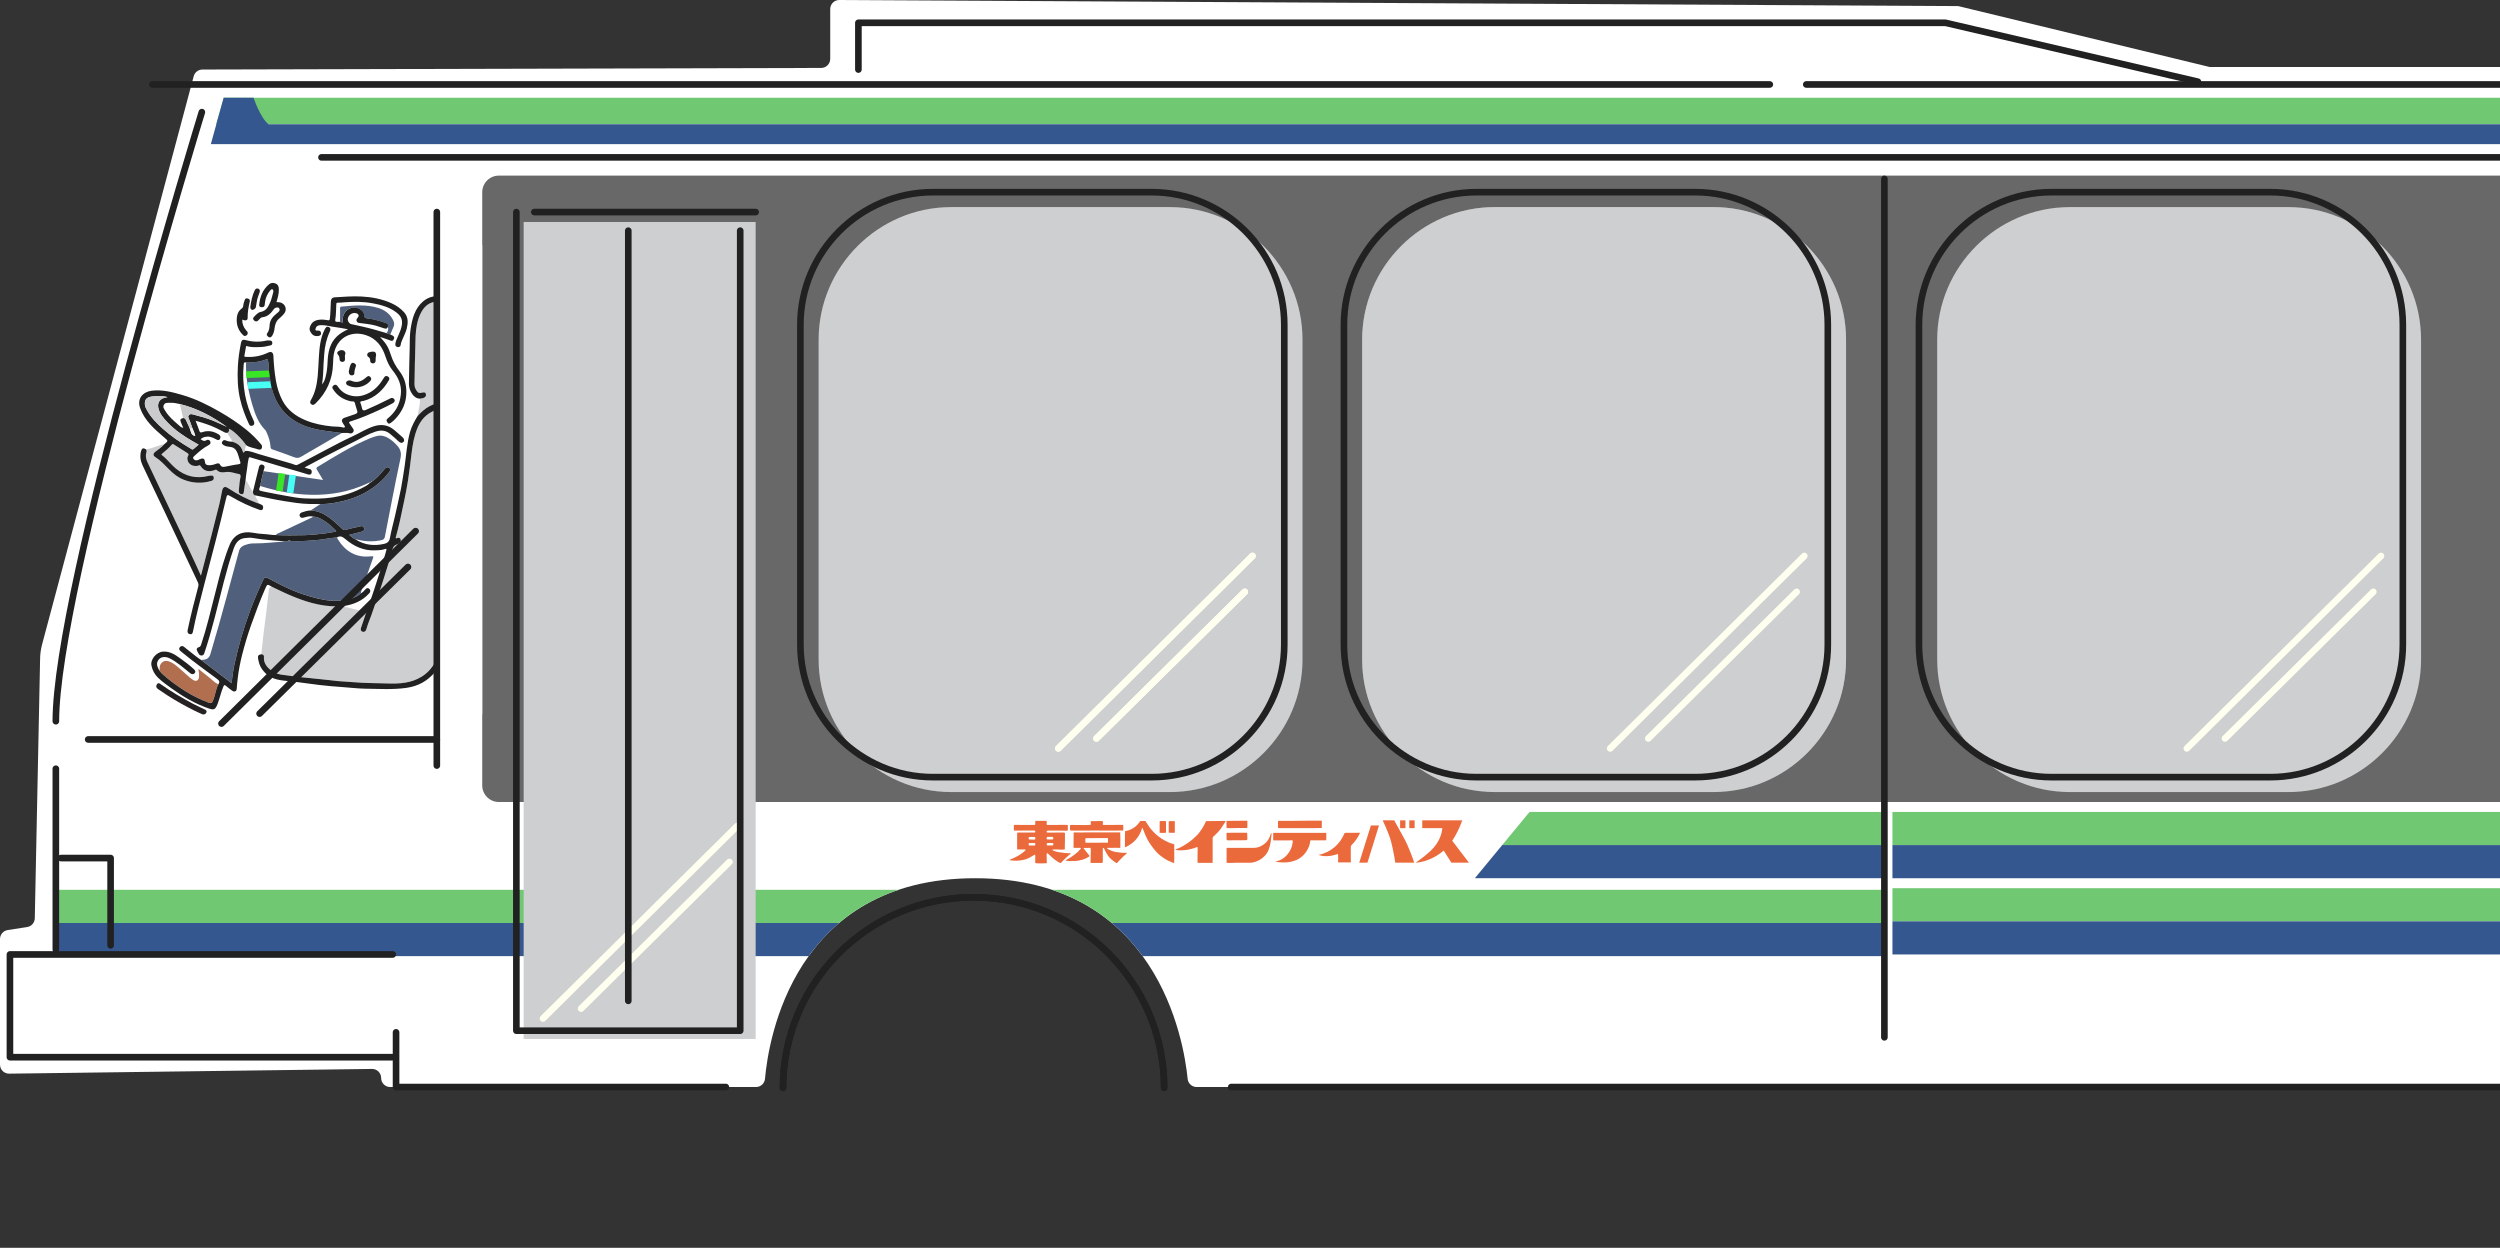 <?xml version="1.0" encoding="utf-8"?>
<!-- Generator: Adobe Illustrator 26.5.0, SVG Export Plug-In . SVG Version: 6.00 Build 0)  -->
<svg version="1.1" id="レイヤー_1" xmlns="http://www.w3.org/2000/svg" xmlns:xlink="http://www.w3.org/1999/xlink" x="0px"
	 y="0px" viewBox="0 0 1508.63 752.97" style="enable-background:new 0 0 1508.63 752.97;" xml:space="preserve">
<rect x="0" y="0" width="1508.63" height="752.97" fill="#333333" stroke="none"/>
<style type="text/css">
	.st0{clip-path:url(#SVGID_00000067224556259073857360000008376172184586372994_);}
	.st1{fill:#FFFFFF;}
	.st2{fill:#686868;}
	.st3{fill:#CDCFD0;}
	.st4{fill:#CCCECF;}
	.st5{fill:#B16F50;}
	.st6{fill:#50607C;}
	.st7{fill:#39E626;}
	.st8{fill:#48FFF6;}
	.st9{fill:#262223;}
	.st10{fill:#C8C9CA;}
	.st11{fill:#252122;}
	.st12{fill:#212121;}
	.st13{fill:#766B43;}
	.st14{fill:#C9CBCC;}
	.st15{fill:#EDEDED;}
	.st16{fill:none;stroke:#212121;stroke-width:4;stroke-linecap:round;stroke-linejoin:round;stroke-miterlimit:10;}
	.st17{clip-path:url(#SVGID_00000100351060001220802510000012962979589870941592_);fill:#71C873;}
	.st18{clip-path:url(#SVGID_00000100351060001220802510000012962979589870941592_);fill:#35578F;}
	.st19{fill:#71C873;}
	.st20{fill:#35578F;}
	.st21{clip-path:url(#SVGID_00000149346608798430479180000013858017046929143182_);}
	.st22{clip-path:url(#SVGID_00000149382685859669733750000004140484112484155822_);}
	.st23{clip-path:url(#SVGID_00000159436625073961870280000009062207597491297415_);}
	.st24{opacity:0.1;clip-path:url(#SVGID_00000137108544616306328870000006235166613230498996_);}
	.st25{opacity:0.4;clip-path:url(#SVGID_00000021083706089880008370000018113294645699768246_);}
	.st26{fill:none;stroke:#FFFFEF;stroke-width:4;stroke-linecap:round;stroke-linejoin:round;stroke-miterlimit:10;}
	.st27{clip-path:url(#SVGID_00000003072934408277009200000010962085414291111051_);}
	.st28{clip-path:url(#SVGID_00000140727354922032171510000008646662881857587361_);}
	.st29{fill:#EB6A3C;}
	.st30{fill-rule:evenodd;clip-rule:evenodd;fill:#EB6A3C;}
</style>
<g>
	<defs>
		<rect id="SVGID_1_" width="1508.63" height="752.97"/>
	</defs>
	<clipPath id="SVGID_00000098924727809692803460000003800486766799363760_">
		<use xlink:href="#SVGID_1_"  style="overflow:visible;"/>
	</clipPath>
	<g style="clip-path:url(#SVGID_00000098924727809692803460000003800486766799363760_);">
		<g>
			<path class="st1" d="M1549.88,650.51c0,3.02-2.45,5.46-5.46,5.46H722.13c-2.81,0-5.16-2.12-5.44-4.92
				c-2.3-23.25-18.49-121.08-128.2-121.08c-109.61,0-124.79,97.67-126.85,121.03c-0.25,2.82-2.61,4.97-5.44,4.97H235.46
				c-3.02,0-5.46-2.45-5.46-5.46l0,0c0-3.05-2.49-5.5-5.54-5.46L5.54,647.9C2.49,647.94,0,645.48,0,642.43v-75.78
				c0-2.69,1.96-4.99,4.63-5.4l11.74-1.82c2.66-0.41,4.63-2.71,4.63-5.4l3.19-155.9c0-3.24,0.44-6.46,1.3-9.58L116.9,45.97
				c0.65-2.37,2.8-4.01,5.25-4.01l373.4-0.97c3.01-0.01,5.45-2.45,5.45-5.46V5.46c0-3.03,2.46-5.48,5.49-5.46l674.59,3.67
				c0.48,0,0.96,0.07,1.43,0.2l150.89,36.55h190.01L1549.88,650.51z"/>
			<g>
				<path class="st2" d="M1598.84,473.97c0,5.5-4.5,10-10,10H301c-5.5,0-10-4.5-10-10v-358c0-5.5,4.5-10,10-10h1287.84
					c5.5,0,10,4.5,10,10V473.97z"/>
			</g>
			<g>
				<path class="st3" d="M277.46,244.39c-0.1,0.87-0.21,1.73-0.31,2.6c-0.89,0.47-1.29,1.15-1.39,2.22
					c-0.29,3.09-0.46,6.18-0.6,9.28c-0.14,2.94-0.59,5.86-0.61,8.8c-0.02,2.52-0.27,5.02-0.47,7.51c-0.34,4.17-0.51,8.35-0.81,12.52
					c-0.2,2.76-0.43,5.55-0.53,8.33c-0.07,1.84-0.08,3.7-0.24,5.54c-0.34,4-0.8,8-0.95,12.01c-0.2,5.12-0.63,10.23-0.97,15.34
					c-0.36,5.54-0.69,11.09-1.01,16.64c-0.28,4.9-0.66,9.78-0.97,14.67c-0.36,5.65-0.75,11.31-1,16.97
					c-0.25,5.71-0.49,11.39-2.38,16.84c-2.08,5.99-5.28,11.31-10.81,14.7c-6.26,3.84-13.23,4.33-20.42,4.07
					c-6.83-0.25-13.67-0.14-20.48-0.76c-3.2-0.29-6.41-0.37-9.6-0.67c-3.93-0.37-7.85-0.99-11.79-1.29
					c-3.46-0.26-6.89-0.8-10.35-1.06c-4.04-0.31-8.04-1.11-12.07-1.56c-4.46-0.5-10.95-4.88-10.42-10.51
					c0.1-1.07-0.36-1.82-1.61-1.77c0.47-4.28,0.91-8.57,1.42-12.84c0.48-4.06,1.06-8.1,1.56-12.16c0.58-4.76,1.15-9.52,1.66-14.29
					c0.12-1.08,0.92-1.19,1.63-1.5c0.54,0.26,1.07,0.53,1.61,0.79c8.48,4.12,17.06,7.99,26.36,9.94c5.28,1.11,10.59,1.46,15.95,0.89
					c0.21,0.76,0.94,0.68,1.47,0.82c3.9,1.03,7.81,2.02,11.71,3.02c-1.03,3.07-2.02,6.15-3.1,9.19c-0.42,1.18-0.3,2.18,0.9,2.56
					c1.05,0.33,1.87-0.31,2.22-1.39c0.44-1.34,0.78-2.72,1.31-4.02c2.34-5.75,4.09-11.7,6.18-17.54c1.95-5.45,3.6-11.01,5.34-16.53
					c0.94-2.99,1.83-6,2.62-9.03c0.46-1.78,0.85-3.47,2.92-4.1c0.66-0.2,1.26-0.67,1.84-1.08c0.86-0.59,0.63-1.49,0.41-2.25
					c-0.22-0.76-0.96-0.74-1.66-0.73c-0.41,0.01-0.72,0.65-1.26,0.07c0.87-3.4,1.88-6.84,2.6-10.34c1.65-8.01,3.53-15.97,4.83-24.07
					c0.89-5.55,1.51-11.13,2.19-16.7c0.64-5.23,1.53-10.36,3.56-15.26c1.72-4.16,4.4-7.42,8.36-9.62
					C265.66,245.67,271.47,244.66,277.46,244.39z"/>
				<path class="st4" d="M148.19,289.93c1.55,1.27,2.05,3.24,3.13,4.82c0.42,0.62,0.62,1.4,1.34,1.78
					c-0.04,0.98,0.06,1.89,1.09,2.38c0.13,0.07,0.25,0.15,0.38,0.22c0-0.11,0.06-0.16,0.17-0.15c-0.4,0.72,0.14,1.19,0.44,1.74
					c0.53,0.98,1.27,1.86,1.31,3.05c-0.21-0.04-0.43-0.05-0.62-0.12c-6.2-2.28-12.03-5.28-17.53-8.92c-1.9-1.26-3.3-1.47-3.96,1.71
					c-0.54,2.61-0.97,5.24-1.6,7.82c-1.47,5.99-3,11.97-4.55,17.95c-2.14,8.31-4.32,16.61-6.55,25.2
					c-5.12-11.46-10.47-22.51-15.72-33.6c-5.49-11.59-11-23.18-16.5-34.77c-0.94-1.98-1.4-4.02-0.66-6.18
					c0.21-0.62-0.01-1.18-0.29-1.72c3.01-0.29,5.71-1.65,8.57-2.47c0.78-0.22,1.51-0.64,2.37-0.48c-1.49,1.78-3.45,3.01-5.26,4.42
					c-1.42,1.11-1.51,2.27-0.08,3.18c3.24,2.06,5.79,4.86,8.44,7.56c2.56,2.6,5.37,4.83,8.83,6.17c5.47,2.11,10.98,2.36,16.6,0.68
					c0.87-0.26,1.47-0.73,1.47-1.72c0-0.71-0.25-1.39-1.01-1.48c-0.68-0.08-1.38-0.02-2.1,0.17c-7.44,1.9-14.1,0.34-19.98-4.59
					c-2.91-2.44-5.1-5.61-8.16-7.89c-0.72-0.54-0.09-0.79,0.25-1.08c1.97-1.66,3.98-3.29,5.63-5.28c0.51-0.62,0.89-0.33,1.37-0.02
					c2.63,1.68,5.27,3.36,7.93,4.99c0.79,0.48,1.13,0.93,0.56,1.81c-0.6,0.94-0.47,1.99-0.17,2.98c0.7,2.33,3.34,3.55,6.15,2.98
					c0.47-0.1,0.98-0.77,1.53,0.11c2.08,3.3,5.05,3.77,8.51,2.52c0.39-0.14,0.75-0.58,1.29-0.03c1.41,1.42,3.28,1.57,5.08,1.24
					c1.97-0.36,3.77,0.07,5.62,0.53c0.73,0.18,1.46,0.47,2.2,0.52c1.21,0.08,1.61,0.69,1.44,1.79c-0.17,1.11-0.44,2.21-0.57,3.33
					c-0.21,1.72-0.36,3.45-0.48,5.17c-0.08,1.09,0.47,1.8,1.56,1.95c1.19,0.16,1.4-0.54,1.51-1.59
					C147.42,294.37,147.85,292.15,148.19,289.93z"/>
				<path class="st3" d="M253.35,240.57c0.99-0.07,1.94-0.22,2.84-0.74c0.9-0.52,0.95-1.3,0.79-2.13c-0.18-0.94-0.96-0.96-1.69-0.87
					c-1.16,0.14-2.36,0.77-3.37-0.37c-1.22-1.37-1.86-3.06-1.8-4.8c0.2-5.48,0.1-10.97,0.36-16.43c0.2-4.16,0.1-8.31,0.31-12.46
					c0.23-4.6,0.92-9.18,2.94-13.42c1.76-3.7,4.38-6.54,8.57-7.2c4.32-0.69,8.28,0.51,11.6,3.39c3.57,3.1,5.46,7.06,6.26,11.75
					c1.16,6.75-0.03,13.25-1.25,19.81c-0.95,5.11-2.28,10.16-2.74,15.35c-0.21,2.34-0.09,4.72-0.01,7.08
					c0.04,1.04-0.09,1.48-1.32,1.62c-5.44,0.58-10.82,1.45-15.76,4.04c-2.77,1.45-4.93,3.58-7.04,5.79
					c0.34-2.02,0.61-4.05,1.06-6.04C253.44,243.47,253.36,242.03,253.35,240.57z"/>
				<g>
					<path class="st5" d="M131.73,412.96c-1.57,3.16-1.88,6.73-3.24,9.97c-0.6,1.42-1.3,1.57-2.61,1.06
						c-4.89-1.91-9.62-4.14-14.06-6.96c-4.94-3.15-9.71-6.53-14.03-10.51c-0.56-0.51-1-1.15-1.49-1.73c0.15-1.13-0.16-2.28,0.34-3.4
						c0.92-2.07,2.78-3.04,4.96-2.39c2.44,0.72,4.34,2.33,6.22,3.93c2.22,1.88,4.34,3.88,6.54,5.79c0.74,0.64,1.55,1.24,2.4,1.72
						c1.63,0.93,3.05,0.2,3.3-1.7c0.11-0.81,0.07-1.65,0.02-2.47c-0.05-0.75-0.2-1.5-0.37-2.64c2.43,1.94,4.57,3.71,6.78,5.39
						C128.23,410.36,129.68,412.07,131.73,412.96z"/>
					<path class="st6" d="M121.34,398.24c0.38-0.03,0.77-0.06,1.15-0.08c2.29-0.15,3.76-1.08,4.49-3.5
						c3.51-11.65,6.75-23.37,9.94-35.12c2.45-9.04,4.84-18.1,7.33-27.13c0.77-2.79,3.27-3.5,5.69-4.13
						c1.38-0.36,2.82-0.39,4.25-0.38c5.55,0.04,11.05-0.73,16.58-1.04c0.14-0.01,0.28-0.14,0.42-0.22c0.78-0.04,1.55-0.08,2.33-0.12
						c0.67-0.01,1.35-0.02,2.02-0.04c4.04,0.16,8.09,0.05,12.1-0.3c2.63-0.23,5.29-0.36,7.91-0.86c2.6-0.5,5.25-0.72,7.88-1.06
						c0.09,0.31,0.13,0.66,0.29,0.93c4.6,7.54,11.17,11.58,20.14,10.51c1.84-0.22,1.49,0.36,1.1,1.45
						c-1.93,5.42-3.88,10.84-5.74,16.28c-0.53,1.54-1.32,3.02-1.47,4.68c-3.69,2.99-8.07,4.1-12.66,4.4
						c-5.94,0.39-11.7-0.78-17.38-2.41c-3.93-1.13-7.79-2.45-11.54-4.08c-4.84-2.09-9.53-4.48-14.17-6.98
						c-1.04-0.56-2.31-1-3.06,0.6c-2.84,5.99-5.44,12.09-7.79,18.29c-2.09,5.52-3.96,11.12-5.6,16.8c-1.5,5.2-2.8,10.45-3.97,15.73
						c-0.85,3.84-1.4,7.74-1.83,11.81c-0.97-0.75-1.82-1.42-2.68-2.08C131.83,406.21,126.58,402.22,121.34,398.24z"/>
					<path class="st6" d="M187.4,308.04c1.98-1.28,3.96-2.57,5.94-3.85c3,0.05,6.01-0.29,8.92-0.81c6.22-1.11,12.29-2.9,17.88-5.97
						c5.79-3.18,10.82-7.25,14.76-12.6c0.56-0.75,1-1.55,0.08-2.3c-0.9-0.73-1.82-0.66-2.62,0.22c-0.33,0.37-0.64,0.75-0.95,1.13
						c-2.03,2.52-4.23,4.87-6.91,6.73c-0.3,0.06-0.68-0.03-0.81,0.38l0.04-0.02c-0.22,0.01-0.38,0.07-0.36,0.34l0.01-0.01
						c-0.66-0.17-1.17,0.23-1.7,0.48c-10.78,5-22.12,7.08-33.97,6.83c-10.5-0.22-20.66-2.2-30.64-5.32c0.45-3.03,1.19-6,2.02-8.94
						c11.85,1.76,23.71,3.52,35.86,5.32c-1.3-2.19-2.43-4.17-3.64-6.1c-0.49-0.78-0.58-1.26,0.35-1.83
						c10.17-6.19,20.29-12.48,31.32-17.11c1.21-0.51,2.47-0.91,3.72-1.31c4.29-1.36,7.55,0.7,10.63,3.26
						c0.63,0.52,1.18,1.15,1.77,1.73c2.34,2.31,3.35,4.67,2.57,8.32c-3.38,15.69-6.33,31.47-9.4,47.22
						c-0.24,1.24-0.8,1.83-2.05,2.11c-4.64,1.03-9.25,0.93-13.86-0.15c-0.54-0.13-1.05-0.3-1.61-0.19c-1.47-0.7-2.7-1.7-4-2.83
						c2.34-0.6,4.46-1.14,6.58-1.69c1.28-0.33,2.89-0.55,2.37-2.42c-0.5-1.81-2.08-1.02-3.19-0.8c-2.68,0.53-5.34,1.2-7.98,1.9
						c-0.81,0.22-1.32,0.06-1.89-0.5c-1.49-1.45-3.02-2.88-4.59-4.24C197.8,311.36,193.3,308.21,187.4,308.04z"/>
					<path class="st6" d="M206.23,261.29c-4.78,2.8-9.55,5.6-14.33,8.39c-3.36,1.96-6.77,3.85-10.1,5.87
						c-1.38,0.84-2.62,1.01-4.17,0.42c-4.35-1.66-8.75-3.2-13.15-4.74c-0.76-0.27-1.16-0.58-1.21-1.47
						c-0.18-3.16-1.13-6.13-2.46-8.98c-0.21-0.44-0.41-0.93-0.74-1.27c-4.2-4.25-6.18-9.68-7.8-15.22
						c-2.45-8.33-4.08-16.82-3.78-25.58c4.17,0.19,8.24-0.3,12.15-1.85c0.69-0.27,0.87-0.19,1.09,0.57c0.58,1.97,0.2,4,0.58,6
						c0.63,3.25,0.67,6.62,1.43,9.83c2.88,12.18,10.16,20.43,22.17,24.42C192.51,259.9,199.41,260.35,206.23,261.29z"/>
					<polygon class="st7" points="164.49,227.52 148.76,228.09 148.45,224.1 164.18,223.53 					"/>
					<polygon class="st8" points="164.86,234.03 149.72,234.64 149.4,230.65 164.55,230.04 					"/>
					<path class="st6" d="M189.06,311.77c2.34,0,4.31,1.09,6.22,2.22c2.61,1.54,4.81,3.62,6.99,5.7c0.27,0.25,0.68,0.49,0.55,0.93
						c-0.15,0.49-0.65,0.26-0.99,0.33c-3.72,0.73-7.48,1.23-11.26,1.54c-2.33,0.19-4.67,0.45-7.03,0.47
						c-5.66,0.05-11.31,0.27-16.96-0.1c0.29-0.87,1.16-0.94,1.81-1.25c6.61-3.13,13.23-6.22,19.85-9.32
						C188.53,312.16,188.79,311.94,189.06,311.77z"/>
					<path class="st6" d="M233.98,197.24c0.54-1.2-0.08-1.89-1.11-2.26c-3.45-1.22-6.94-2.31-10.61-2.72
						c-1.35-0.15-2.57-0.12-2.61-2.28c-0.06-2.78-4.25-5-7.3-4.25c-3.78,0.93-5.93,4.24-5.57,8.16c0.14,1.51-0.98,0.47-1.57,0.41
						c0-2.63,0-5.27,0.02-7.9c0-0.56-0.22-1.28,0.73-1.37c7.41-0.67,14.85-1.47,22.14,0.75c4.07,1.24,7.33,3.62,9.23,7.62
						c0.65,1.35,0.71,2.59,0.11,3.93c-0.66,1.5-1.28,3.02-1.92,4.54c-0.73-0.39-1.7-0.12-2.31-0.84
						C234.14,199.91,234.62,198.69,233.98,197.24z"/>
				</g>
				<path class="st9" d="M122.4,431.16c-1.49-0.68-3.33-1.46-5.12-2.35c-5.46-2.72-10.79-5.67-15.93-8.96
					c-2.04-1.31-4.05-2.66-6.03-4.05c-1.01-0.71-1.4-1.7-0.62-2.85c0.85-1.26,1.77-0.45,2.5,0.07c6.23,4.42,12.81,8.26,19.55,11.82
					c2.24,1.18,4.6,2.17,6.87,3.32c0.73,0.37,1.25,0.76,0.98,1.61C124.33,430.61,123.75,431.17,122.4,431.16z"/>
				<path class="st10" d="M147.8,272.15c-0.25,0.33-0.3,0.94-0.78,0.94c-0.55,0-0.52-0.61-0.64-1c-1.03-3.18-3.38-4.81-6.49-5.56
					c0.13-0.77-0.34-1.34-0.65-1.96c-0.59-1.15-1.57-2.06-1.99-3.31c0.77-0.68,1.43-1.39,0.72-2.52c2.06,0.33,7.69,5.64,10.55,9.9
					C148.27,269.81,147.71,270.92,147.8,272.15z"/>
				<path class="st11" d="M151.1,184.86c0.48-3.32,1.13-6.6,2.62-9.68c0.48-0.99,1.14-1.28,2.09-0.98c1.12,0.36,1.11,1.39,0.85,2.19
					c-0.58,1.81-1.41,3.55-1.67,5.47c-0.16,1.16-0.4,2.32-0.59,3.48c-0.15,0.91-1.61,1.94-2.4,1.6
					C151.09,186.56,151,185.74,151.1,184.86z"/>
				<g>
					<path class="st12" d="M98.89,263.82c2.69,2.32,2.89,2.09,0.12,4.37c-1.49,1.78-3.45,3.01-5.26,4.42
						c-1.42,1.11-1.51,2.27-0.08,3.18c3.24,2.06,5.79,4.86,8.44,7.56c2.56,2.6,5.37,4.83,8.83,6.17c5.47,2.11,10.98,2.36,16.6,0.68
						c0.87-0.26,1.47-0.73,1.47-1.72c0-0.71-0.25-1.39-1.01-1.48c-0.68-0.08-1.38-0.02-2.1,0.17c-7.44,1.9-14.1,0.34-19.98-4.59
						c-2.91-2.44-5.1-5.61-8.16-7.89c-0.72-0.54-0.09-0.79,0.25-1.08c1.97-1.66,3.98-3.29,5.63-5.28c0.51-0.62,0.89-0.33,1.37-0.02
						c2.63,1.68,5.27,3.36,7.93,4.99c0.79,0.48,1.13,0.93,0.56,1.81c-0.6,0.94-0.47,1.99-0.17,2.98c0.7,2.33,3.34,3.55,6.15,2.98
						c0.47-0.1,0.98-0.77,1.53,0.11c2.08,3.3,5.05,3.77,8.51,2.52c0.39-0.14,0.75-0.58,1.29-0.03c1.41,1.42,3.28,1.57,5.08,1.24
						c1.97-0.36,3.77,0.07,5.62,0.53c0.73,0.18,1.46,0.47,2.2,0.52c1.21,0.08,1.61,0.69,1.44,1.79c-0.17,1.11-0.44,2.21-0.57,3.33
						c-0.21,1.72-0.36,3.45-0.48,5.17c-0.08,1.09,0.47,1.8,1.56,1.95c1.19,0.16,1.4-0.54,1.51-1.59c0.24-2.24,0.66-4.46,1.01-6.68
						c0.16-2.63,0.7-5.21,1.02-7.81c0.22-1.78,0.38-3.6,0.83-5.38c0.24-0.97,0.54-0.88,1.26-0.67c2.99,0.91,5.99,1.76,8.98,2.65
						c4.63,1.38,9.25,2.83,13.9,4.13c3.88,1.08,7.74,2.24,11.59,3.42c0.82,0.25,2.03,0.3,2.28-0.91c0.22-1.1,0.05-2.17-1.5-2.38
						c-0.85-0.11-1.66-0.53-2.75-0.89c3.95-2.11,7.62-4.12,11.33-6.04c6.33-3.28,12.66-6.56,19.05-9.73
						c4.1-2.03,8.05-4.43,12.42-5.85c3.07-1,6.06-0.92,8.75,1.32c1.8,1.5,3.58,3,5.26,4.64c0.86,0.84,1.9,1.17,2.91,0.22
						c0.71-0.67,0.34-2-0.66-2.84c-1.53-1.3-3.04-2.63-4.53-3.97c-3.56-3.2-7.73-4.06-12.21-2.75c-4.83,1.41-9.04,4.27-13.6,6.34
						c-5.55,2.53-10.92,5.46-16.34,8.28c-5.36,2.79-10.67,5.65-16.01,8.47c-0.66,0.35-1.25,0.69-2.11,0.34
						c-1.55-0.62-3.17-1.06-4.77-1.53c-5.73-1.68-11.45-3.38-17.19-4.99c-2.72-0.76-5.32-2.13-8.28-1.85
						c-0.25,0.33-0.3,0.94-0.78,0.94c-0.55,0-0.52-0.61-0.64-1c-1.03-3.18-3.38-4.81-6.49-5.56c-1.3,0.05-2.58-0.29-3.73-0.77
						c-1.1-0.46-1.55,0.03-2.02,0.72c-0.62,0.91-0.01,1.59,0.67,2.06c1.27,0.86,2.81,1.01,4.27,1.19c2.44,0.3,3.55,1.95,4.33,3.91
						c0.6,1.5,0.9,3.12,1.44,4.65c0.39,1.11,0.55,1.7-1.05,1.89c-2.84,0.34-5.63,1.05-8.45,1.53c-1.08,0.18-1.96-0.1-2.55-1.28
						c-0.61-1.23-1.78-0.8-2.76-0.43c-1.39,0.53-2.8,0.83-4.28,0.73c-1.25-0.09-2.01-0.61-2.1-2c-0.12-1.96-1.02-2.43-2.86-1.72
						c-1.17,0.45-2.3,1.36-3.64,0.32c-0.86-0.66-0.83-1.31-0.1-1.98c2.69-2.48,5.41-4.93,8.69-6.65c0.93-0.49,1.56-1.12,1.17-2.21
						c-0.41-1.14-1.59-1.33-2.32-0.86c-1.48,0.95-2.45,0.14-3.55-0.54c1.13-1.28,3.73-1.94,5.73-1.47c1.31,0.31,2.54,0.85,3.69,1.53
						c0.86,0.51,1.75,0.71,2.27-0.29c0.48-0.92,0.39-1.93-0.62-2.59c-3.15-2.02-6.52-2.72-10.11-1.46
						c-0.97,0.34-1.38,0.19-1.71-0.78c-0.67-1.98-1.46-3.93-2.28-6.11c4.36,1.23,8.48,2.53,12.41,4.38
						c1.71,0.81,3.37,1.73,5.05,2.61c0.56,0.29,1.14,0.35,1.75,0.33c0.77-0.68,1.43-1.39,0.72-2.52c2.06,0.33,7.69,5.64,10.55,9.9
						c2.17,1.54,4.83,1.68,7.23,2.55c0.92,0.33,1.77,0.21,2.13-0.49c0.36-0.71,0.44-1.67-0.23-2.47c-2.76-3.26-5.77-6.29-9.1-8.97
						c-4.95-3.98-10.23-7.47-15.75-10.65c-7.32-4.22-14.83-7.93-22.96-10.28c-5.96-1.72-11.95-3.31-18.27-2.53
						c-5.36,0.66-9.02,4.84-7.01,10.45C87.25,253.76,93.09,258.83,98.89,263.82z M108.51,243.81c10.43,2.62,19.75,7.49,28.37,13.8
						c-2.76-1.25-5.46-2.62-8.28-3.75c-3.97-1.59-8.08-2.73-12.21-3.78c-0.77-0.2-1.78-0.42-2.43,0.49
						c-0.33,0.47-0.56,0.83-0.21,1.58c0.91,1.98,1.55,4.08,2.3,6.13c0.69,1.56,1.39,3.13,1.78,4.84c-2.88-0.55-2.54-3.12-3.43-4.88
						c-0.75-1.6-1.53-3.19-2.22-4.82c-0.34-0.79-0.81-1.22-1.68-1.15c-1.71,0.46-2,1.07-1.3,2.65c0.47,1.06,0.9,2.13,1.4,3.32
						c-1.43-0.29-2.24-1.23-3.09-1.98c-2.82-2.47-5.71-4.91-7.67-8.17c-0.67-1.12-1.72-2.27-0.98-3.73c0.8-1.56,2.34-1.22,3.74-1.3
						C104.63,242.95,106.57,243.37,108.51,243.81z M87.44,244.34c-0.4-3.95,1.85-4.86,5.04-5.14c2.75-0.24,5.59-0.39,8.66,0.42
						c-0.87,0.21-1.51,0.35-2.13,0.52c-2.66,0.74-4.02,3.04-3.51,5.75c0.7,3.7,3.09,6.38,5.53,8.96c4.64,4.89,10.18,8.61,16.02,11.9
						c0.9,0.51,1.8,1.02,2.81,1.59c-1.07,0.91-2.1,1.72-3.05,2.6c-0.74,0.68-1.26,0.03-1.74-0.26c-5.95-3.51-11.68-7.35-16.83-11.98
						c-3.64-3.27-7.08-6.72-9.47-11.07C88.2,246.59,87.56,245.53,87.44,244.34z"/>
					<path class="st12" d="M282.28,216.95c1.34-6.69,2.4-13.36,1.19-20.24c-1.48-8.42-7.4-16.37-15.77-17.72
						c-4.52-0.73-8.71-0.23-12.31,2.83c-5.17,4.4-6.65,10.49-7.62,16.8c-0.59,3.83-0.48,7.73-0.55,11.57
						c-0.13,7.17-0.43,14.34-0.46,21.52c-0.01,2.23,0.71,4.18,1.91,5.96c1.1,1.63,2.58,2.81,4.68,2.9c0.99-0.07,1.94-0.22,2.84-0.74
						c0.9-0.52,0.95-1.3,0.79-2.13c-0.18-0.94-0.96-0.96-1.69-0.87c-1.16,0.14-2.36,0.77-3.37-0.37c-1.22-1.37-1.86-3.06-1.8-4.8
						c0.2-5.48,0.1-10.97,0.36-16.43c0.2-4.16,0.1-8.31,0.31-12.46c0.23-4.6,0.92-9.18,2.94-13.42c1.76-3.7,4.38-6.54,8.57-7.2
						c4.32-0.69,8.28,0.51,11.6,3.39c3.57,3.1,5.46,7.06,6.26,11.75c1.16,6.75-0.03,13.25-1.25,19.81
						c-0.95,5.11-2.28,10.16-2.74,15.35c-0.21,2.34-0.09,4.72-0.01,7.08c0.04,1.04-0.09,1.48-1.32,1.62
						c-5.44,0.58-10.82,1.45-15.76,4.04c-2.77,1.45-4.93,3.58-7.04,5.79c-1.87,3.05-3.6,6.18-4.59,9.64
						c-1.92,6.75-2.25,13.76-3.27,20.65c-0.67,4.51-1.37,9.02-2.19,13.5c-0.67,3.67-3.63,16.59-3.78,17.25
						c-1,4.19-2.14,8.36-2.9,12.59c-0.4,2.23-1.57,3.14-3.53,3.59c-6.04,1.38-11.75,0.74-17.06-2.6c-1.47-0.7-2.7-1.7-4-2.83
						c2.34-0.6,4.46-1.14,6.58-1.69c1.28-0.33,2.89-0.55,2.37-2.42c-0.5-1.81-2.08-1.02-3.19-0.8c-2.68,0.53-5.34,1.2-7.98,1.9
						c-0.81,0.22-1.32,0.06-1.89-0.5c-1.49-1.45-3.02-2.88-4.59-4.24c-4.24-3.66-8.73-6.81-14.64-6.98
						c-1.81,0.05-3.52,0.59-5.2,1.16c-1.42,0.48-1.84,1.93-0.91,2.84c0.73,0.71,1.64,0.4,2.46,0.17c1.75-0.5,3.48-0.98,5.31-0.43
						c2.34,0,4.31,1.09,6.22,2.22c2.61,1.54,4.81,3.62,6.99,5.7c0.27,0.25,0.68,0.49,0.55,0.93c-0.15,0.49-0.65,0.26-0.99,0.33
						c-3.72,0.73-7.48,1.23-11.26,1.54c-2.33,0.19-4.67,0.45-7.03,0.47c-5.66,0.05-11.31,0.27-16.96-0.1
						c-2.39,0.07-4.74-0.49-7.12-0.59c-2.32-0.1-4.65-0.4-6.9-0.81c-6.33-1.17-11.38,1.21-13.88,7.12
						c-1.56,3.69-2.81,7.5-3.99,11.34c-1.91,6.26-3.44,12.62-5.05,18.95c-2.56,10.05-4.94,20.15-8.21,30
						c-0.3,0.9-0.63,1.46-1.58,1.73c-0.88,0.24-1.4,0.92-1,1.89c0.31,0.75,0.75,1.44,1.15,2.15c0.39,0.68,0.97,0.96,1.78,0.91
						c0.89-0.06,1.27-0.65,1.5-1.32c2.36-6.96,4.36-14.03,6.21-21.13c1.92-7.41,3.75-14.84,5.65-22.25
						c1.69-6.57,3.59-13.07,5.77-19.49c1.08-3.17,2.79-6.15,6.64-6.64c1.73-0.22,3.56-0.38,5.25-0.06
						c6.08,1.15,12.24,1.35,18.37,1.97c0.78-0.04,1.55-0.08,2.33-0.12c0.67-0.47,1.34-0.35,2.02-0.04c4.04,0.16,8.09,0.05,12.1-0.3
						c2.63-0.23,5.29-0.36,7.91-0.86c2.6-0.5,5.25-0.72,7.88-1.06c1.98-1.18,3.44-0.29,4.99,1.03c5.23,4.46,11.19,7.18,18.2,6.82
						c1.9-0.1,3.88-0.08,5.73-0.79c0.83-0.32,1.05-0.09,0.8,0.82c-2.16,7.85-4.7,15.59-7.22,23.33c-1.36,4.18-2.79,8.34-4.2,12.51
						c-0.17,0.51-0.44,0.99-0.67,1.49c-1.03,3.07-2.02,6.15-3.1,9.19c-0.42,1.18-0.3,2.18,0.9,2.56c1.05,0.33,1.87-0.31,2.22-1.39
						c0.44-1.34,0.78-2.72,1.31-4.02c2.34-5.75,4.09-11.7,6.18-17.54c1.95-5.45,3.6-11.01,5.34-16.53c0.94-2.99,1.83-6,2.62-9.03
						c0.46-1.78,0.85-3.47,2.92-4.1c0.66-0.2,1.26-0.67,1.84-1.08c0.86-0.59,0.63-1.49,0.41-2.25c-0.22-0.76-0.96-0.74-1.66-0.73
						c-0.41,0.01-0.72,0.65-1.26,0.07c0.86-3.4,1.88-6.84,2.6-10.34c1.65-8.01,3.53-15.97,4.83-24.07
						c0.89-5.55,1.51-11.13,2.19-16.7c0.64-5.23,1.53-10.36,3.56-15.26c1.72-4.16,4.4-7.42,8.36-9.62
						c5.33-2.96,11.14-3.98,17.13-4.25c1.29-0.37,2.72-0.76,2.24-2.53c-0.94-3.5-0.65-7.05-0.18-10.51
						C280.18,226.52,281.32,221.75,282.28,216.95z"/>
					<path class="st12" d="M192.29,202.72c1.06-0.2,1.64-0.84,1.4-1.95c-0.22-1.03-0.92-1.35-1.95-1.27
						c-1.42,0.12-1.7-0.36-1.13-1.69c0.56-1.31,1.7-1.53,2.92-1.59c2.73-0.14,5.33,0.72,8.01,1.05c2.73,0.34,5.43,0.9,8.54,1.43
						c-2.7,1.22-4.87,2.51-6.72,4.26c-4.51,4.26-5.46,9.84-5.69,15.62c-0.11,2.82-0.4,5.6-1.06,8.31c-0.4,1.63-0.79,3.36-2.28,5.08
						c0.27-2.46,0.61-4.43,0.66-6.4c0.1-3.92,0.38-7.82,0.65-11.73c0.32-4.74,1.33-9.29,3.34-13.62c0.48-1.03,0.78-2.22-0.55-2.85
						c-1.35-0.63-1.91,0.34-2.46,1.4c-2.72,5.26-3.18,11.02-3.56,16.75c-0.25,3.8-0.32,7.61-0.69,11.41
						c-0.5,5.06-1.48,9.99-4.08,14.44c-0.63,1.08-0.72,1.95,0.3,2.66c0.98,0.68,1.81,0.1,2.53-0.61c6.65-6.58,10.26-14.47,10.5-23.9
						c0.06-2.51,0.16-5.07,0.86-7.52c2.57-8.93,10.72-12.44,18.98-9.76c6.17,2,9.78,6.71,11.76,12.76c1,3.08,2.31,6.01,4.36,8.54
						c3.44,4.25,5.61,8.88,4.95,14.55c-0.35,3.01-1.11,5.83-2.64,8.45c-1.4,2.38-3.26,4.34-5.38,6.07c-1.03,0.85-0.52,1.59-0.02,2.4
						c0.65,1.07,1.44,0.56,2.08,0.1c0.88-0.62,1.71-1.35,2.46-2.13c4.44-4.65,6.92-10.05,6.84-16.64c-0.05-4.66-1.36-8.74-4.19-12.4
						c-2.24-2.9-3.99-6.08-5.11-9.6c-0.64-2.02-1.38-4.01-2.49-5.86c-1.09-1.82-2.53-3.35-4.1-5.14c2.29,0.78,4.35,1.39,6.34,2.18
						c1.09,0.43,1.48,0.14,1.96-0.84c0.53-1.07,0.15-1.66-0.68-2.16c-0.44-0.27-0.94-0.44-1.41-0.66c-0.73-0.39-1.7-0.12-2.31-0.84
						c-4.78-1.4-9.55-2.86-14.43-3.91c-2.3-0.49-4.6-0.97-6.88-1.52c-1.26-0.3-2.22-1.86-2.06-3.13c0.3-2.34,2.64-4,4.92-3.48
						c1.71,0.38,2.14,1.69,0.92,2.93c-0.53,0.54-0.68,1.07-0.51,1.77c0.2,0.82,0.82,1.1,1.55,1.2c3.37,0.45,6.75,0.76,10.05,1.64
						c1.52,0.4,2.94,1.05,4.45,1.44c1.01,0.26,2.26,0.97,2.79-0.74c0.54-1.2-0.08-1.89-1.11-2.26c-3.45-1.22-6.94-2.31-10.61-2.72
						c-1.35-0.15-2.57-0.12-2.61-2.28c-0.06-2.78-4.25-5-7.3-4.25c-3.78,0.93-5.93,4.24-5.57,8.16c0.14,1.51-0.98,0.47-1.57,0.41
						c-0.6-0.03-1.21-0.14-1.8-0.07c-1.07,0.11-1.27-0.51-1.14-1.31c0.52-3.07,0.45-6.17,0.63-9.26c0.04-0.66,0.12-0.99,0.89-0.97
						c1.41,0.04,2.82-0.15,4.23-0.26c5.62-0.4,11.24-0.43,16.81,0.61c5.01,0.93,9.9,2.24,14.07,5.33c2.18,1.61,3.81,3.51,3.66,6.61
						c-0.14,2.99-1.41,5.5-2.51,8.13c-0.6,1.45-1.39,2.84-1.53,4.44c-0.08,0.98,0.25,1.72,1.33,1.91c1.18,0.21,1.83-0.45,1.93-1.49
						c0.11-1.11,0.59-2.04,0.98-3.03c0.86-2.17,2.03-4.22,2.6-6.5c0.86-3.5,1.12-6.94-1.5-9.91c-2.19-2.48-4.88-4.29-7.88-5.62
						c-5.65-2.5-11.62-3.64-17.77-3.96c-5.38-0.29-10.73,0.16-16.09,0.47c-1.87,0.11-2.43,0.98-2.53,2.83
						c-0.17,3.37-0.2,6.74-0.59,10.11c-0.13,1.09-0.62,0.98-1.23,0.88c-1.62-0.26-3.25-0.49-4.89-0.31
						c-3.34,0.36-4.9,1.67-5.86,4.26c-0.67,1.8,0.1,3.06,1.11,4.28C189.21,202.78,190.7,203.02,192.29,202.72z"/>
					<path class="st12" d="M277.15,247c-0.89,0.47-1.29,1.15-1.39,2.22c-0.29,3.09-0.46,6.18-0.6,9.28
						c-0.14,2.94-0.59,5.86-0.61,8.8c-0.02,2.52-0.27,5.02-0.47,7.51c-0.34,4.17-0.51,8.35-0.81,12.52
						c-0.2,2.76-0.43,5.55-0.53,8.33c-0.07,1.84-0.08,3.7-0.24,5.54c-0.34,4-0.8,8-0.95,12.01c-0.2,5.12-0.63,10.23-0.97,15.34
						c-0.36,5.54-0.69,11.09-1.01,16.64c-0.28,4.9-0.66,9.78-0.97,14.67c-0.36,5.65-0.75,11.31-1,16.97
						c-0.25,5.71-0.49,11.39-2.38,16.84c-2.08,5.99-5.28,11.31-10.81,14.7c-6.26,3.84-13.23,4.33-20.42,4.07
						c-6.83-0.25-13.67-0.14-20.48-0.76c-3.2-0.29-6.41-0.37-9.6-0.67c-3.93-0.37-7.85-0.99-11.79-1.29
						c-3.46-0.26-6.89-0.8-10.35-1.06c-4.04-0.31-8.04-1.11-12.07-1.56c-4.46-0.5-10.95-4.88-10.42-10.51
						c0.1-1.07-0.36-1.82-1.61-1.77c-1.6,0.2-2.23,0.91-1.95,2.47c0.33,1.85,0.73,3.69,1.69,5.37c2.15,3.78,5.46,6.21,9.51,7.29
						c2.61,0.7,5.42,0.88,8.17,1.16c5.86,0.59,11.67,1.56,17.52,2.23c4.84,0.55,9.7,1,14.55,1.32c4.45,0.29,8.89,0.88,13.33,0.93
						c8.25,0.09,16.51,0.67,24.76-0.5c7.11-1.01,12.89-4.18,17.36-9.71c5.61-6.94,7.77-15.16,8.21-23.88
						c0.2-4.02,0.43-8.04,0.66-12.06c0.31-5.26,0.66-10.52,0.98-15.78c0.32-5.21,0.64-10.41,1-15.62c0.23-3.36,0.47-6.72,0.64-10.09
						c0.26-5.22,0.62-10.42,1-15.63c0.26-3.58,0.43-7.16,0.66-10.74c0.33-5.16,0.66-10.31,0.98-15.47
						c0.34-5.32,0.63-10.64,1.01-15.95c0.33-4.56,0.25-9.17,0.77-13.7c0.27-2.32-0.08-4.66,0.53-6.96
						C279.5,247.87,278.9,247.25,277.15,247z"/>
					<path class="st12" d="M163.95,354.02c0.54,0.26,1.07,0.53,1.61,0.79c8.48,4.12,17.06,7.99,26.36,9.94
						c5.28,1.11,10.58,1.46,15.95,0.89c5.58-0.92,10.6-2.97,14.54-7.21c0.3-0.32,0.66-0.62,0.83-1c0.37-0.83,0.25-1.64-0.52-2.2
						c-0.73-0.54-1.44-0.39-2.05,0.27c-0.89,0.97-1.8,1.92-2.92,2.63c-3.69,2.99-8.07,4.1-12.66,4.4
						c-5.94,0.39-11.7-0.78-17.38-2.41c-3.93-1.13-7.79-2.45-11.54-4.08c-4.84-2.09-9.53-4.48-14.17-6.98
						c-1.04-0.56-2.31-1-3.06,0.6c-2.84,5.99-5.44,12.09-7.79,18.29c-2.09,5.52-3.96,11.12-5.6,16.8c-1.5,5.2-2.8,10.45-3.97,15.73
						c-0.85,3.84-1.4,7.74-1.83,11.81c-0.97-0.75-1.82-1.42-2.68-2.08c-5.24-3.99-10.48-7.97-15.72-11.96
						c-2.33-1.46-4.39-3.27-6.56-4.93c-1.3-0.99-2.52-2.08-3.83-3.06c-0.87-0.65-1.78-0.54-2.47,0.32c-0.7,0.88-0.35,1.63,0.42,2.27
						c0.42,0.35,0.85,0.7,1.27,1.05c6.73,5.53,13.81,10.6,20.8,15.79c1.4,1.04,1.82,1.89,0.76,3.29c-1.57,3.16-1.88,6.73-3.24,9.97
						c-0.6,1.42-1.3,1.57-2.61,1.06c-4.89-1.91-9.62-4.14-14.06-6.96c-4.94-3.15-9.71-6.53-14.03-10.51c-0.56-0.51-1-1.15-1.49-1.73
						c-1.13-1.86-2.16-3.78-1.07-5.98c1.32-2.65,4.45-2.93,7.23-1.52c4.51,2.27,8.24,5.67,12.14,8.81c0.98,0.79,1.88,1.02,2.74,0.23
						c0.91-0.84,0.51-1.74-0.33-2.51c-2.66-2.45-5.55-4.64-8.49-6.73c-2.99-2.14-6.08-4.15-10.09-3.91
						c-4.01,0.24-7.86,4.68-7.02,8.54c0.59,2.74,1.86,5.2,3.91,7.18c2.5,2.41,5.31,4.43,8.12,6.44c6.94,4.97,14.24,9.29,22.34,12.09
						c3.37,1.17,4.09,0.82,5.47-2.54c0.14-0.35,0.24-0.72,0.37-1.08c1.16-3.18,1.86-6.51,3.22-9.63c0.42-0.96,0.72-0.99,1.46-0.36
						c1.25,1.06,2.53,2.1,3.88,3.02c1.33,0.91,2.59,0.28,2.67-1.26c0.12-2.17,0.39-4.32,0.63-6.48c0.53-4.65,1.44-9.21,2.57-13.74
						c1.53-6.11,3.34-12.13,5.43-18.07c2.62-7.43,5.4-14.8,8.54-22.03C161.28,352.41,161.3,352.42,163.95,354.02z"/>
					<path class="st12" d="M166.53,229.86c-0.88-5.03-1.32-10.08-1.55-15.16c-0.09-2.04-1.32-2.82-3.16-1.93
						c-4.23,2.05-8.68,2.88-13.36,2.58c-0.46-0.03-1.11,0.13-0.98-0.68c0.29-1.75,0.61-3.5,0.93-5.24c0.06-0.33-0.05-0.79,0.64-0.57
						c2.85,0.91,5.81,0.62,8.72,0.52c1.85-0.06,3.69-0.58,5.52-0.97c0.81-0.17,1.13-0.82,1.03-1.63c-0.1-0.8-0.52-1.3-1.39-1.3
						c-0.71,0-1.46-0.13-2.14,0.03c-4.25,1.01-8.45,0.82-12.65-0.33c-1.65-0.45-2.37,0.02-2.72,1.79
						c-0.93,4.66-1.64,9.38-1.88,14.12c-0.33,6.59-0.16,13.22,1.34,19.67c1.23,5.29,3.1,10.4,5.46,15.31
						c0.35,0.73,0.77,0.95,1.5,0.89c1.52-0.12,2.04-1.39,1.23-3.1c-2.36-4.96-4.19-10.07-5.17-15.5
						c-1.11-6.16-1.46-12.33-0.83-18.57c0.11-1.1,0.48-1.3,1.39-1.07c4.17,0.19,8.24-0.3,12.15-1.85c0.69-0.27,0.87-0.19,1.09,0.57
						c0.58,1.97,0.2,4,0.58,6c0.63,3.25,0.67,6.62,1.43,9.83c2.88,12.18,10.16,20.43,22.17,24.42c6.62,2.2,13.51,2.65,20.33,3.6
						c1.62,0.03,3.24-0.26,4.88,0.2c0.66,0.18,1.62-0.05,2.11-0.86c0.46-0.76,0.27-1.44-0.23-2.12c-0.7-0.97-1.33-1.99-2.05-2.96
						c-0.49-0.67-0.24-0.99,0.42-1.19c6.36-1.95,12.43-4.62,18.46-7.4c2.39-1.1,4.74-2.28,7.05-3.54c1.69-0.92,1.79-2.32,0.36-3.13
						c-0.82-0.46-1.48,0.02-2.15,0.36c-4.71,2.42-9.53,4.61-14.37,6.75c-1.17,0.52-1.9,0.3-2.22-0.9c-0.28-1.08-0.41-2.19-0.94-3.22
						c-0.27-0.52-0.06-1.08,0.67-1.18c0.43-0.06,0.87-0.09,1.28-0.2c6.9-1.85,11.61-6.41,15.15-12.36c0.45-0.76,0.59-1.69-0.42-2.28
						c-0.97-0.57-1.74-0.58-2.42,0.55c-2.18,3.63-4.79,6.87-8.56,9c-4.65,2.61-9.42,3.22-14.38,0.89c-2.18-1.02-3.78-2.64-5.11-4.63
						c-0.52-0.79-1.37-1.3-2.35-0.55c-0.7,0.53-1.17,1.15-0.59,2.08c2.54,4.08,6.18,6.52,10.88,7.55c0.81,0.18,2.08-0.3,2.47,1.01
						c0.45,1.49,0.77,3.02,1.32,4.47c0.6,1.57-0.25,2-1.49,2.38c-1.99,0.62-3.96,1.32-5.93,2.03c-1.81,0.65-2.14,1.63-1.18,3.29
						c0.27,0.46,0.57,0.91,0.88,1.35c0.23,0.32,0.55,0.65,0.34,1.03c-0.26,0.48-0.83,0.3-1.18,0.2c-2.08-0.58-4.22-0.38-6.33-0.58
						c-5.64-0.54-11.13-1.61-16.37-3.81c-5.83-2.46-10.7-6.06-13.74-11.8C168.53,237.98,167.26,234.05,166.53,229.86z"/>
					<path class="st12" d="M113.19,338.2c2.03,4.31,4.07,8.62,6.1,12.94c0.39,0.84,0.63,1.7,0.38,2.66
						c-2.33,8.71-4.54,17.44-6.41,26.26c-0.24,1.15-0.18,2.23,1.22,2.58c1.39,0.35,1.77-0.51,2-1.68c1.85-9.35,4.26-18.58,6.66-27.8
						c4.49-17.24,9.15-34.44,13.16-51.81c0.73-3.15,0.74-3.11,3.55-1.46c5.24,3.09,10.73,5.65,16.46,7.67
						c0.86,0.3,1.88,0.61,2.29-0.44c0.39-1.02,0.31-2.16-1.05-2.66c-0.51-0.18-0.99-0.46-1.48-0.69c-0.21-0.04-0.43-0.05-0.62-0.12
						c-6.2-2.28-12.03-5.28-17.53-8.92c-1.9-1.26-3.3-1.47-3.96,1.71c-0.54,2.61-0.97,5.24-1.6,7.82c-1.47,5.99-3,11.97-4.55,17.95
						c-2.14,8.31-4.32,16.61-6.55,25.2c-5.12-11.46-10.47-22.51-15.72-33.6c-5.49-11.59-11-23.18-16.5-34.77
						c-0.94-1.98-1.4-4.02-0.66-6.18c0.21-0.62-0.01-1.18-0.29-1.72c-1.64-1.02-2.48-0.71-2.97,1.1c-0.79,2.93-0.38,5.8,0.86,8.46
						c4.47,9.56,9.07,19.05,13.59,28.58C104.13,318.91,108.65,328.56,113.19,338.2z"/>
					<path class="st12" d="M223.37,291.29C223.37,291.29,223.37,291.29,223.37,291.29c0.01,0,0.01-0.01,0.01-0.01L223.37,291.29z"/>
					<path class="st12" d="M159.57,281.42c-0.3-0.7-0.92-1.06-1.68-1.09c-1.15-0.04-1.47,0.92-1.67,1.71
						c-1.23,4.82-2.38,9.65-3.55,14.48c-0.04,0.98,0.06,1.89,1.09,2.38c0.18-0.01,0.41-0.12,0.38,0.22c0-0.11,0.06-0.16,0.17-0.15
						c5.79,1.25,11.58,2.53,17.43,3.46c4.87,0.78,9.74,1.57,14.68,1.69c2.31,0.05,4.61,0.04,6.92,0.06c3,0.05,6.01-0.29,8.92-0.81
						c6.22-1.11,12.29-2.9,17.88-5.97c5.79-3.18,10.82-7.25,14.76-12.6c0.56-0.75,1-1.55,0.08-2.3c-0.9-0.73-1.82-0.66-2.62,0.22
						c-0.33,0.37-0.64,0.75-0.95,1.13c-2.03,2.52-4.23,4.87-6.91,6.73c-0.22,0.2-0.41,0.49-0.77,0.39c0.05,0.29-0.17,0.29-0.37,0.31
						c-1.55,1.64-3.6,2.58-5.54,3.56c-5.4,2.69-11.12,4.42-17.1,5.33c-5.77,0.88-11.59,0.82-17.37,0.56
						c-3.47-0.15-6.94-0.85-10.4-1.46c-4.78-0.84-9.55-1.75-14.31-2.74c-2.63-0.55-2.68-0.68-1.59-3.26c0.45-3.03,1.19-6,2.02-8.94
						c-0.08-0.28,0.12-0.52,0.13-0.73C159.25,282.85,159.89,282.17,159.57,281.42z"/>
					<path class="st12" d="M223.69,290.97c0.01,0.01,0.03,0.01,0.04,0.01c0-0.01,0-0.02,0-0.03
						C223.73,290.95,223.69,290.97,223.69,290.97z"/>
					<path class="st12" d="M155.78,193.41c0.78-0.67,1.5-1.85,2.33-1.93c3.36-0.31,5.32-2.31,7.1-4.88
						c0.83-1.21,2.79-1.38,3.27-0.54c0.79,1.37-0.33,2.16-1.22,2.87c-2.34,1.88-4.38,3.98-4.56,7.15c-0.1,1.71-0.25,3.38-1.27,4.75
						c-0.86,1.16-0.3,1.85,0.53,2.45c0.99,0.71,1.77,0.17,2.31-0.72c0.78-1.26,1.19-2.65,1.36-4.13c0.28-2.52,0.99-4.82,3.15-6.48
						c0.99-0.75,1.84-1.71,2.65-2.66c1.93-2.29,0.93-5.65-1.9-6.66c-0.86-0.31-1.73-0.21-2.69-0.34c0.77-2.63,1.51-5.12,1.43-7.76
						c-0.04-1.46-0.39-2.75-1.84-3.39c-1.37-0.6-2.78-0.64-4,0.36c-3.96,3.25-5.57,7.66-6.02,12.58c-0.08,0.87,0.63,1.3,1.54,1.3
						c0.84,0,1.56-0.18,1.74-1.12c0.16-0.84,0.2-1.7,0.34-2.54c0.39-2.39,1.43-4.5,2.95-6.35c0.34-0.41,0.94-1.06,1.45-0.79
						c0.43,0.22,0.66,1.01,0.49,1.63c-0.55,2.11-1.01,4.23-1.9,6.27c-1.18,2.7-2.35,5.11-5.68,5.75c-1.59,0.3-2.76,1.65-3.9,2.82
						c-0.66,0.67-1.09,1.3-0.22,2.21C154.1,194.17,154.88,194.18,155.78,193.41z"/>
					<path class="st12" d="M146.87,202.37c0.42,0.38,0.94,0.55,1.6,0.18c0.59-0.33,0.89-0.7,1.01-1.34
						c0.17-0.93-0.54-1.37-1.01-1.94c-1.51-1.84-2.34-3.89-2.3-6.39c0.64,0.18,1.09,0.39,1.57,0.43c0.93,0.07,1.73-0.29,1.71-1.31
						c-0.08-3.44,0.5-6.78,1.3-10.1c0.2-0.84-0.28-1.49-1.12-1.73c-0.84-0.24-1.64-0.23-1.94,0.86c-0.17,0.62-0.39,1.23-0.61,1.82
						c-0.39,1.08-0.01,2.46-1.12,3.25c-1.85,1.31-2.79,3.2-3.02,5.33C142.47,195.67,143.64,199.42,146.87,202.37z"/>
					<path class="st12" d="M208.87,230.79c-0.11,0.75,0.22,1.39,0.93,1.74c4.61,2.29,9.87,1.16,13.22-2.16
						c0.86-0.85,1.48-1.74,0.5-2.83c-1.04-1.15-1.85-0.42-2.76,0.38c-2.53,2.24-5.37,3.34-8.72,1.88c-0.37-0.16-0.71-0.28-1.1-0.24
						C210,229.53,208.98,230.07,208.87,230.79z"/>
					<path class="st12" d="M226.65,217.86c0.09-1.18-0.05-2.38,0.31-3.23c0.01-1.76-0.43-2.4-1.81-2.45
						c-0.82-0.03-1.7,0.15-2.48,0.44c-1.2,0.45-1.49,2.02-0.42,2.71c0.93,0.61,1.18,1.26,1.12,2.27c-0.05,0.95,0.64,1.58,1.44,1.68
						C225.71,219.4,226.58,218.85,226.65,217.86z"/>
					<path class="st12" d="M204.44,211.76c-0.96,0.54-1.27,1.48-0.57,2.16c0.93,0.91,0.97,1.88,1.05,3.01
						c0.06,0.95,0.82,1.53,1.81,1.46c0.93-0.06,1.44-0.59,1.46-1.61c0.02-1.12-0.26-2.28,0.26-3.37
						C208.45,211.51,206.39,210.67,204.44,211.76z"/>
					<path class="st12" d="M212.06,226.51c0.58,0.05,1.76-0.07,1.77-1.22c0.01-1.47,0.4-2.83,0.89-4.19
						c0.38-1.04-0.37-1.68-1.18-2.01c-0.72-0.3-1.39-0.17-1.85,0.74c-0.72,1.42-0.89,2.94-1.23,4.33
						C210.51,225.39,210.91,226.41,212.06,226.51z"/>
				</g>
				<path class="st13" d="M173.52,326.51c0.67-0.47,1.34-0.35,2.02-0.04C174.86,326.48,174.19,326.5,173.52,326.51z"/>
				<path class="st14" d="M101.14,239.62c-0.87,0.21-1.51,0.35-2.13,0.52c-2.66,0.74-4.02,3.04-3.51,5.75
					c0.7,3.7,3.09,6.38,5.53,8.96c4.64,4.89,10.18,8.61,16.02,11.9c0.9,0.51,1.8,1.02,2.81,1.59c-1.07,0.91-2.1,1.72-3.05,2.6
					c-0.74,0.68-1.26,0.03-1.74-0.26c-5.95-3.51-11.68-7.35-16.83-11.98c-3.64-3.27-7.08-6.72-9.47-11.07
					c-0.58-1.05-1.22-2.11-1.34-3.3c-0.4-3.95,1.85-4.86,5.04-5.14C95.23,238.96,98.07,238.8,101.14,239.62z"/>
				<path class="st10" d="M110.5,252.27c-0.66-2.82-1.32-5.64-1.98-8.46c10.43,2.62,19.75,7.49,28.37,13.8
					c-2.76-1.25-5.46-2.62-8.28-3.75c-3.97-1.59-8.08-2.73-12.21-3.78c-0.77-0.2-1.78-0.42-2.43,0.49
					c-0.33,0.47-0.56,0.83-0.21,1.58c0.91,1.98,1.55,4.08,2.3,6.13c-0.55-0.01-1.1-0.03-1.65-0.04c-0.75-1.6-1.53-3.19-2.22-4.82
					C111.84,252.63,111.37,252.2,110.5,252.27z"/>
				<path class="st15" d="M114.4,258.24c0.55,0.01,1.1,0.03,1.65,0.04c0.69,1.56,1.39,3.13,1.78,4.84
					C114.95,262.58,115.28,260,114.4,258.24z"/>
			</g>
			<line class="st16" x1="92" y1="50.97" x2="1068" y2="50.97"/>
			<line class="st16" x1="194" y1="94.97" x2="1544.03" y2="94.97"/>
			<line class="st16" x1="1090" y1="50.97" x2="1664" y2="50.97"/>
			<line class="st16" x1="743" y1="655.97" x2="1556.94" y2="655.97"/>
			<path class="st16" d="M121.81,67.67c0,0-88.11,286.82-88.11,367.56"/>
			<polyline class="st16" points="438,655.97 239,655.97 239,622.97 			"/>
			<path class="st16" d="M702.5,656.47c0-63.51-51.49-115-115-115s-115,51.49-115,115"/>
			<rect x="264" y="147.97" class="st1" width="27" height="283"/>
			<line class="st16" x1="263.6" y1="127.97" x2="263.6" y2="461.97"/>
			<g>
				<defs>
					<polygon id="SVGID_00000152226273606676118660000016481072756809155743_" points="1137,529.97 890,529.97 923,489.97 
						1137,489.97 					"/>
				</defs>
				<clipPath id="SVGID_00000178896402094756447870000017832699841049616260_">
					<use xlink:href="#SVGID_00000152226273606676118660000016481072756809155743_"  style="overflow:visible;"/>
				</clipPath>
				
					<rect x="890" y="489.97" style="clip-path:url(#SVGID_00000178896402094756447870000017832699841049616260_);fill:#71C873;" width="457" height="20"/>
				
					<rect x="890" y="509.97" style="clip-path:url(#SVGID_00000178896402094756447870000017832699841049616260_);fill:#35578F;" width="457" height="20"/>
			</g>
			<g>
				<rect x="1142" y="489.97" class="st19" width="457" height="20"/>
				<rect x="1142" y="509.97" class="st20" width="457" height="20"/>
			</g>
			<g>
				<defs>
					<rect id="SVGID_00000123413545416391380260000004001803833656727477_" x="1142" y="535.97" width="426" height="40"/>
				</defs>
				<clipPath id="SVGID_00000000200810069157555640000008809220873190611120_">
					<use xlink:href="#SVGID_00000123413545416391380260000004001803833656727477_"  style="overflow:visible;"/>
				</clipPath>
				<g style="clip-path:url(#SVGID_00000000200810069157555640000008809220873190611120_);">
					<rect x="1142" y="535.97" class="st19" width="457" height="20"/>
					<rect x="1142" y="555.97" class="st20" width="457" height="20"/>
				</g>
			</g>
			<g>
				<defs>
					<polygon id="SVGID_00000155135022423152272220000016799908105598046355_" points="1568,86.97 126.99,86.97 134.99,58.97 
						1568,58.97 					"/>
				</defs>
				<clipPath id="SVGID_00000070834096395006071340000017343778176502444712_">
					<use xlink:href="#SVGID_00000155135022423152272220000016799908105598046355_"  style="overflow:visible;"/>
				</clipPath>
				<g style="clip-path:url(#SVGID_00000070834096395006071340000017343778176502444712_);">
					<rect x="125" y="54.97" class="st19" width="1474" height="20"/>
					<path class="st20" d="M125,94.97h1474v-20H162c-5-4-9-16-9-16h-18L125,94.97z"/>
				</g>
			</g>
			<g>
				<defs>
					<path id="SVGID_00000084499434942008209120000005428345237346345380_" d="M1137,385.97v270H717.07c0,0-4.07-126-128.57-126
						s-127.17,126-127.17,126H230v-11l-230,3v-86l21-3.25V393.97L1137,385.97z"/>
				</defs>
				<clipPath id="SVGID_00000006682271313310225660000017122680003770579889_">
					<use xlink:href="#SVGID_00000084499434942008209120000005428345237346345380_"  style="overflow:visible;"/>
				</clipPath>
				<g style="clip-path:url(#SVGID_00000006682271313310225660000017122680003770579889_);">
					<rect x="34.9" y="536.97" class="st19" width="1103" height="20"/>
					<rect x="34.9" y="556.97" class="st20" width="1103" height="20"/>
				</g>
			</g>
			<line class="st16" x1="1137.14" y1="625.97" x2="1137.14" y2="107.97"/>
			<line class="st16" x1="322.44" y1="127.98" x2="456" y2="127.98"/>
			<g>
				<line class="st16" x1="53.21" y1="446.23" x2="263.6" y2="446.23"/>
			</g>
			<polyline class="st16" points="518,41.97 518,13.76 1174,13.76 1326.34,49.3 			"/>
			<g>
				<g>
					<defs>
						<path id="SVGID_00000158717597415947643250000012693206505945542273_" d="M786,397.97c0,44-36,80-80,80H574c-44,0-80-36-80-80
							v-193c0-44,36-80,80-80h132c44,0,80,36,80,80V397.97z"/>
					</defs>
					<clipPath id="SVGID_00000075854193419979162100000008361944130610782351_">
						<use xlink:href="#SVGID_00000158717597415947643250000012693206505945542273_"  style="overflow:visible;"/>
					</clipPath>
				</g>
				<g>
					<defs>
						<path id="SVGID_00000157305818260514857810000016248896578531578284_" d="M786,397.97c0,44-36,80-80,80H574c-44,0-80-36-80-80
							v-193c0-44,36-80,80-80h132c44,0,80,36,80,80V397.97z"/>
					</defs>
					<use xlink:href="#SVGID_00000157305818260514857810000016248896578531578284_"  style="overflow:visible;fill:#CDCFD0;"/>
					<clipPath id="SVGID_00000116931532742456635190000013170438935301029286_">
						<use xlink:href="#SVGID_00000157305818260514857810000016248896578531578284_"  style="overflow:visible;"/>
					</clipPath>
					<g style="opacity:0.1;clip-path:url(#SVGID_00000116931532742456635190000013170438935301029286_);">
						<path class="st3" d="M802,402.97c0,44-36,80-80,80H559c-44,0-80-36-80-80v-205c0-44,36-80,80-80h163c44,0,80,36,80,80V402.97z
							"/>
					</g>
				</g>
				<g>
					<defs>
						<path id="SVGID_00000074409850584705427000000009022122294826897819_" d="M786,397.97c0,44-36,80-80,80H574c-44,0-80-36-80-80
							v-193c0-44,36-80,80-80h132c44,0,80,36,80,80V397.97z"/>
					</defs>
					<clipPath id="SVGID_00000033336020994594018550000006472332434251959980_">
						<use xlink:href="#SVGID_00000074409850584705427000000009022122294826897819_"  style="overflow:visible;"/>
					</clipPath>
				</g>
			</g>
			<g>
				<path class="st16" d="M775,388.97c0,44-36,80-80,80H563c-44,0-80-36-80-80v-193c0-44,36-80,80-80h132c44,0,80,36,80,80V388.97z"
					/>
			</g>
			<g>
				<g>
					<defs>
						<path id="SVGID_00000091704085046361609050000015592881560130239662_" d="M1114,397.97c0,44-36,80-80,80H902
							c-44,0-80-36-80-80v-193c0-44,36-80,80-80h132c44,0,80,36,80,80V397.97z"/>
					</defs>
					<clipPath id="SVGID_00000113346060935846763350000010025350820051857332_">
						<use xlink:href="#SVGID_00000091704085046361609050000015592881560130239662_"  style="overflow:visible;"/>
					</clipPath>
				</g>
				<g>
					<defs>
						<path id="SVGID_00000047026196019365691980000006835111338395285938_" d="M1114,397.97c0,44-36,80-80,80H902
							c-44,0-80-36-80-80v-193c0-44,36-80,80-80h132c44,0,80,36,80,80V397.97z"/>
					</defs>
					<use xlink:href="#SVGID_00000047026196019365691980000006835111338395285938_"  style="overflow:visible;fill:#CDCFD0;"/>
					<clipPath id="SVGID_00000181079714456455504120000001135879764678800016_">
						<use xlink:href="#SVGID_00000047026196019365691980000006835111338395285938_"  style="overflow:visible;"/>
					</clipPath>
					<g style="opacity:0.4;clip-path:url(#SVGID_00000181079714456455504120000001135879764678800016_);">
						<path class="st3" d="M1131,395.97c0,44-36,80-80,80H888c-44,0-80-36-80-80v-205c0-44,36-80,80-80h163c44,0,80,36,80,80V395.97
							z"/>
					</g>
				</g>
				<g>
					<defs>
						<path id="SVGID_00000119804685498841928900000000892820234625875129_" d="M1114,397.97c0,44-36,80-80,80H902
							c-44,0-80-36-80-80v-193c0-44,36-80,80-80h132c44,0,80,36,80,80V397.97z"/>
					</defs>
					<clipPath id="SVGID_00000109739894110423433110000017647091057270554257_">
						<use xlink:href="#SVGID_00000119804685498841928900000000892820234625875129_"  style="overflow:visible;"/>
					</clipPath>
				</g>
			</g>
			<g>
				<g>
					<defs>
						<path id="SVGID_00000098943750383895575370000017998383432128837506_" d="M1461,397.97c0,44-36,80-80,80h-132
							c-44,0-80-36-80-80v-193c0-44,36-80,80-80h132c44,0,80,36,80,80V397.97z"/>
					</defs>
					<use xlink:href="#SVGID_00000098943750383895575370000017998383432128837506_"  style="overflow:visible;fill:#CDCFD0;"/>
					<clipPath id="SVGID_00000005949615535754942080000010161261480766360751_">
						<use xlink:href="#SVGID_00000098943750383895575370000017998383432128837506_"  style="overflow:visible;"/>
					</clipPath>
				</g>
			</g>
			<g>
				<path class="st16" d="M1450,388.97c0,44-36,80-80,80h-132c-44,0-80-36-80-80v-193c0-44,36-80,80-80h132c44,0,80,36,80,80V388.97
					z"/>
			</g>
			<line class="st26" x1="1319.66" y1="451.63" x2="1436.81" y2="335.51"/>
			<line class="st26" x1="1342.66" y1="445.63" x2="1432.18" y2="357.15"/>
			<g>
				<path class="st16" d="M1103,388.97c0,44-36,80-80,80H891c-44,0-80-36-80-80v-193c0-44,36-80,80-80h132c44,0,80,36,80,80V388.97z
					"/>
			</g>
			<path class="st12" d="M702.5,658.47c-1.1,0-2-0.9-2-2c0-62.31-50.69-113-113-113s-113,50.69-113,113c0,1.1-0.9,2-2,2s-2-0.9-2-2
				c0-64.51,52.49-117,117-117s117,52.49,117,117C704.5,657.57,703.6,658.47,702.5,658.47z"/>
			<g>
				<defs>
					<path id="SVGID_00000067917096276779639920000007554897842048715169_" d="M493.41,593.97h188.19
						c-11.5-17.25-27.61-31.18-46.56-40h-95.07C521.02,562.79,504.9,576.72,493.41,593.97z"/>
				</defs>
				<defs>
					<path id="SVGID_00000069394277953210519220000005687872215780890253_" d="M531.14,553.97H33v40h455.64
						C499.19,577.33,513.83,563.52,531.14,553.97z"/>
				</defs>
				<defs>
					<path id="SVGID_00000110446457551514331090000006985489890819983264_" d="M643.86,553.97c17.3,9.55,31.94,23.36,42.5,40H1137
						v-40H643.86z"/>
				</defs>
				<clipPath id="SVGID_00000051376521569030803530000002570904246706043535_">
					<use xlink:href="#SVGID_00000067917096276779639920000007554897842048715169_"  style="overflow:visible;"/>
				</clipPath>
				
					<clipPath id="SVGID_00000038407868247992952510000014778933647317382572_" style="clip-path:url(#SVGID_00000051376521569030803530000002570904246706043535_);">
					<use xlink:href="#SVGID_00000069394277953210519220000005687872215780890253_"  style="overflow:visible;"/>
				</clipPath>
				
					<clipPath id="SVGID_00000112592881768266270600000005175270587211816844_" style="clip-path:url(#SVGID_00000038407868247992952510000014778933647317382572_);">
					<use xlink:href="#SVGID_00000110446457551514331090000006985489890819983264_"  style="overflow:visible;"/>
				</clipPath>
			</g>
			<polyline class="st16" points="237,637.97 6,637.97 6,575.97 237,575.97 			"/>
			<rect x="316" y="133.97" class="st3" width="140" height="493"/>
			<g>
				<g>
					<g>
						<g>
							<polygon class="st29" points="827.29,498.11 832.16,498.11 825.19,520.59 820.23,520.59 							"/>
						</g>
						<g>
							<path class="st29" d="M834.39,495.04c0,0,3.76,7.77,5.12,13.04c1.39,5.29,2.49,12.51,2.49,12.51h11.42
								c0,0-2.93-9.04-6.42-15.29c-3.47-6.23-5.67-10.26-5.67-10.26H834.39z"/>
						</g>
						<g>
							<rect x="844.9" y="495.04" class="st29" width="3.21" height="4.71"/>
						</g>
						<g>
							<rect x="850.45" y="495.04" class="st29" width="3.2" height="4.71"/>
						</g>
						<g>
							<path class="st29" d="M858.25,495.04h24.13c0,0-3.81,11.81-10.93,18.02c-8.63,7.52-17.2,7.52-17.2,7.52
								s9.13-5.97,12.61-11.26c3.49-5.29,3.49-9.58,3.49-9.58h-12.09V495.04z"/>
						</g>
						<g>
							<polygon class="st29" points="875.31,506 886.45,520.59 875.85,520.59 870.39,511.99 							"/>
						</g>
					</g>
					<g>
						<g>
							<path class="st30" d="M646.21,514.97c-0.1,0.11-0.18,0.23-0.3,0.33c-0.57,0.49-1.19,0.99-1.78,1.55
								c-0.89,0.82-1.81,1.69-2.7,2.56c-0.36,0.33-0.68,0.73-0.99,1.13c-0.23,0.24-0.44,0.3-0.75,0.17c-0.8-0.26-1.45-0.72-2.11-1.2
								c-0.82-0.57-1.63-1.15-2.39-1.81c-0.8-0.71-1.57-1.48-2.36-2.2c-0.22-0.21-0.44-0.44-0.68-0.61
								c-0.23-0.19-0.42-0.11-0.47,0.17c-0.07,0.24-0.1,0.51-0.1,0.78c0.03,1.52,0.1,3.04,0.11,4.55c0,0.17-0.05,0.33-0.09,0.56
								c-0.41,0-0.79,0-1.17,0c-0.98,0.04-1.95,0.07-2.91,0.07c-0.73,0-1.47-0.07-2.2-0.1c-0.47-0.05-0.67-0.33-0.63-0.8
								c0.02-0.94,0.02-1.9,0.03-2.84c0.03-0.23,0.03-0.44,0.03-0.7c-0.04-0.26-0.09-0.44-0.12-0.7c-0.51-0.14-0.81,0.16-1.16,0.4
								c-0.84,0.45-1.64,0.98-2.48,1.41c-0.98,0.56-2.06,0.87-3.17,1.15c-1.4,0.33-2.83,0.45-4.25,0.56
								c-0.93,0.05-1.85-0.1-2.79-0.12c-0.28-0.03-0.56-0.05-0.84-0.07c-0.28,0-0.51-0.04-0.77-0.28c0.21-0.12,0.37-0.25,0.56-0.3
								c1.1-0.42,2.18-0.96,3.24-1.48c1.92-0.94,3.66-2.09,5.27-3.51c0.25-0.23,0.46-0.49,0.68-0.72c-0.14-0.35-0.37-0.33-0.56-0.33
								c-1.28,0-2.55,0-3.81,0c-0.24,0-0.44,0-0.67,0c-0.06-0.21-0.12-0.42-0.12-0.58c0.02-2.58,0.03-5.13,0.03-7.69
								c0-0.47,0-0.96,0-1.43c0.02-0.42,0.07-0.51,0.49-0.51c1.02,0,2.04,0,3.06,0c1.44,0,2.84,0,4.28,0c0.93,0,1.81,0,2.72,0
								c0.06,0,0.15,0,0.22-0.02c0.05-0.05,0.1-0.14,0.12-0.19c0.19-0.73-0.05-1.03-0.79-1.01c-0.37,0-0.74,0.04-1.13,0.04
								c-1.9,0-3.79,0-5.7,0c-1.51,0-3.03,0.02-4.55,0.02c-0.61,0.03-0.69-0.05-0.7-0.66c-0.02-0.75-0.02-1.47-0.04-2.18
								c0-0.51,0.14-0.63,0.61-0.63c1.54,0.02,3.07,0.02,4.61,0.05c1.03,0.02,2.11,0.02,3.14,0.02c0.86,0,1.73,0,2.57-0.02
								c0.6,0,1.23,0,1.82,0c0.35-0.8,0.08-1.62,0.23-2.44c2.26,0,4.54,0,6.84,0c0.02,0.14,0.05,0.3,0.05,0.44
								c0,0.52-0.04,1.07-0.04,1.55c0,0.35,0.05,0.44,0.38,0.45c0.87,0.02,1.69,0,2.56,0c0.6,0,1.23,0,1.84,0
								c2.32-0.02,4.62-0.03,6.94-0.05c0.26,0,0.51,0.04,0.74,0.07c0.23,0.04,0.35,0.14,0.33,0.42c-0.04,0.84,0,1.66-0.04,2.5
								c0,0.42-0.11,0.56-0.54,0.56c-1.03,0-2.06-0.07-3.08-0.07c-0.95-0.02-1.91-0.02-2.87-0.02c-1.73,0-3.43,0-5.17,0
								c-0.21,0-0.42,0-0.61,0.09c-0.35,0.05-0.56,0.38-0.52,0.72c0.03,0.24,0.21,0.38,0.54,0.38c0.76,0.02,1.51,0.02,2.25,0.02
								c2.5-0.02,4.99-0.02,7.47-0.04c0.24,0,0.49,0.12,0.71,0.14c0.05,0.12,0.1,0.16,0.1,0.19c0,1.71,0,3.39,0,5.08
								c0,0.87-0.07,1.76-0.07,2.6c-0.02,0.54,0.02,1.03,0.02,1.5c0,0.21-0.04,0.44-0.06,0.65c-0.75,0.21-1.48,0.17-2.23,0.17
								c-0.6,0-1.21-0.09-1.82-0.09c-0.95-0.02-1.9-0.02-2.83-0.02c-0.2,0-0.43-0.02-0.57,0.26c0.16,0.35,0.52,0.42,0.82,0.54
								c0.92,0.31,1.85,0.68,2.83,0.82c1.24,0.17,2.48,0.33,3.71,0.49c0.86,0.09,1.74,0.12,2.57,0.19c0.37,0,0.73-0.09,1.11-0.1
								C646.14,514.86,646.17,514.92,646.21,514.97z M623.39,506.61c0,0.05,0,0.05,0,0.07c0.1,0,0.23,0,0.33,0
								c1.01,0,1.08-0.07,1.04-1.08c0-0.05,0-0.07-0.03-0.12c-0.03-0.26-0.12-0.44-0.43-0.44c-0.41,0.02-0.79,0-1.19,0
								c-0.63,0-1.27,0-1.89,0.04c-0.37,0.04-0.55,0.26-0.51,0.65c0.02,0.12,0.05,0.24,0.08,0.38c0.03,0.44,0.08,0.49,0.53,0.51
								C621.98,506.61,622.68,506.61,623.39,506.61z M633.59,505L633.59,505c-0.42,0-0.87,0-1.31,0c-0.38,0-0.68,0.28-0.71,0.7
								c-0.04,0.56,0.11,0.84,0.62,0.86c0.98,0.05,1.95,0.03,2.93,0c0.2,0,0.4-0.04,0.45-0.3c0.05-0.19,0.07-0.45,0.05-0.72
								c-0.05-0.38-0.22-0.54-0.65-0.54C634.52,505,634.07,505,633.59,505z M620.78,508.9c0,0.31,0,0.66,0,0.96
								c0,0.24,0.13,0.35,0.32,0.35c0.99,0.03,1.99,0.05,2.97,0.05c0.5,0,0.68-0.17,0.68-0.68c-0.03-0.77,0.06-0.91-0.86-0.86
								c-0.68,0.02-1.36,0.04-2.06,0.04C621.52,508.74,621.17,508.62,620.78,508.9z M635.58,508.86c-0.53-0.24-3.26-0.23-3.89,0.02
								c0,0.21-0.02,0.44-0.02,0.68c0,0.54,0.11,0.65,0.63,0.65c0.73,0.02,1.47,0,2.18,0c1.06,0,1.18,0.07,1.15-1.19
								C635.63,508.97,635.62,508.9,635.58,508.86z"/>
						</g>
						<g>
							<path class="st30" d="M675.98,502.32c0.04,0.96,0.1,1.85,0.1,2.72c0,1.99,0,3.98,0,5.92c0,0.73-0.04,0.75-0.76,0.7
								c-0.63-0.05-1.29-0.05-1.94-0.05c-1.54,0-3.11,0.05-4.62,0.05c-0.25,0-0.45,0-0.7,0c0.1,0.49,0.4,0.68,0.71,0.84
								c1.4,0.73,2.83,1.34,4.38,1.6c1.34,0.23,2.72,0.35,4.08,0.51c0.65,0.05,1.33,0,1.98,0.02c0.24,0,0.51,0,0.85,0
								c-0.13,0.19-0.19,0.35-0.26,0.45c-0.7,0.63-1.41,1.22-2.09,1.92c-0.77,0.71-1.48,1.52-2.22,2.25
								c-0.37,0.4-0.72,0.82-1.13,1.24c-0.34,0.4-0.54,0.45-0.98,0.14c-1.05-0.72-2.08-1.47-3.03-2.32
								c-1.36-1.19-2.26-2.69-3.12-4.24c-0.33-0.63-0.61-1.31-0.92-1.94c-0.18-0.44-0.16-0.47-0.79-0.4
								c-0.02,0.44-0.05,0.91-0.05,1.4c0,2.13,0.02,4.28,0.02,6.37c0,0.3-0.06,0.57-0.08,0.87c-0.02,0.24-0.14,0.35-0.37,0.35
								c-0.19,0-0.4,0.04-0.59,0.04c-1.06,0-2.16,0-3.25,0c-0.82,0-1.64,0-2.45,0c-0.2,0-0.37-0.02-0.64-0.04c0-0.28,0-0.56,0-0.8
								c0.02-1.08,0.06-2.22,0.08-3.33c0.03-1.03,0.04-2.06,0.04-3.11c0-0.45,0-0.87-0.06-1.33c0-0.38-0.08-0.49-0.43-0.49
								c-1.21,0-2.41,0-3.59,0.03c-0.05,0-0.11,0.04-0.17,0.05c-0.13,0.26,0.06,0.42,0.21,0.59c1.02,1.31,2.06,2.58,3.09,3.87
								c0.07,0.12,0.15,0.24,0.26,0.38c-0.19,0.16-0.33,0.35-0.53,0.47c-1.14,0.77-2.39,1.33-3.73,1.71
								c-1.61,0.45-3.21,0.82-4.9,0.82c-1.15,0-2.31,0.05-3.46,0.05c-0.45,0-0.92-0.1-1.36-0.17c-0.16-0.04-0.3-0.16-0.58-0.28
								c0.37-0.21,0.59-0.33,0.85-0.49c0.63-0.33,1.28-0.7,1.88-1.08c1.11-0.75,2.22-1.47,3.25-2.3c0.86-0.66,1.74-1.36,2.39-2.27
								c0.16-0.21,0.4-0.4,0.59-0.61c0.14-0.16,0.24-0.4,0.44-0.68c-0.36-0.02-0.6-0.1-0.83-0.1c-0.95,0-1.92,0-2.89,0
								c-0.15,0-0.3,0-0.47-0.02c-0.26-0.04-0.4-0.16-0.39-0.47c0.03-0.45,0.01-0.89,0.03-1.31c0.01-2.37,0.03-4.69,0.06-7.07
								c0-0.12,0.01-0.23,0.03-0.28c0.27-0.26,0.61-0.17,0.92-0.17c1.08,0.02,2.16,0.05,3.25,0.05c0.23,0,0.45,0,0.68,0
								c0.78-0.02,1.54-0.07,2.3-0.07c6.72,0,13.42,0,20.11,0C675.42,502.32,675.65,502.32,675.98,502.32z M668.61,508.46
								c0.02-0.73,0.02-1.38,0.02-2.04c0-0.71-0.04-0.75-0.73-0.71c-0.67,0-1.34,0.02-2.01,0.02c-1.27,0-2.54-0.02-3.84-0.02
								c-0.6,0-1.2,0.05-1.81,0.05c-1.44,0.02-2.88,0-4.28,0.02c-0.18,0-0.35-0.02-0.53,0c-0.38,0.05-0.45,0.11-0.47,0.49
								c-0.01,0.54-0.01,1.1-0.01,1.6c0.03,0.61,0.06,0.68,0.71,0.68c1.48,0,2.95,0,4.44,0c2.51,0,5.04,0,7.56-0.04
								C667.95,508.51,668.25,508.46,668.61,508.46z"/>
						</g>
						<g>
							<path class="st30" d="M731.72,520.71c-0.26,0-0.5,0-0.71,0c-2.54,0-5.08,0-7.63,0c-0.1,0-0.21,0-0.3,0
								c-0.25,0-0.4-0.16-0.4-0.4c-0.07-0.25-0.05-0.45-0.05-0.72c0.04-1.5,0.04-3.02,0.05-4.52c0-0.82,0.05-1.61,0.05-2.41
								c0-0.49-0.05-0.96-0.07-1.45c-0.52-0.07-0.88,0.19-1.3,0.31c-2.19,0.78-4.47,1.36-6.82,1.52c-1.48,0.12-2.97,0.21-4.46-0.05
								c-0.28-0.07-0.56-0.12-0.84-0.3c0.4-0.21,0.83-0.37,1.26-0.54c2.41-0.94,4.61-2.29,6.74-3.74c1.87-1.33,3.56-2.84,5.15-4.48
								c1.24-1.26,2.23-2.72,3.19-4.2c0.86-1.34,1.55-2.81,2.22-4.22c3.83-0.07,7.62-0.11,11.45-0.12c0.12,0,0.18,0.12,0.39,0.19
								c-1.02,1.54-1.93,3.09-2.97,4.54c-1,1.4-2.21,2.67-3.48,3.82c-0.31,0.3-0.63,0.59-0.94,0.87c-0.34,0.3-0.51,0.61-0.49,1.1
								c0.02,1.57,0.02,3.12,0.02,4.68c0,1.45,0,2.88,0,4.33c0,1.85,0,3.73,0,5.58C731.78,520.55,731.78,520.59,731.72,520.71z"/>
						</g>
						<g>
							<path class="st30" d="M689.24,499.53c-1.58,5.53-4.96,9.51-10.4,11.81c0.1-3.32-0.1-6.51,0.09-9.77
								c0.21-0.07,0.37-0.14,0.56-0.14c2.36-0.42,4.4-1.48,6.18-3.07c0.85-0.78,1.6-1.66,2.23-2.67c0.06-0.11,0.23-0.16,0.34-0.23
								c0.06-0.04,0.15-0.02,0.24-0.02c0.89-0.02,1.78-0.04,2.69-0.05c0.38,0.59,0.81,1.22,1.2,1.83c0.92,1.54,1.96,2.97,3.16,4.24
								c2.18,2.43,4.71,4.33,7.54,5.86c1.6,0.86,3.23,1.57,5.01,1.99c0.51,0.09,0.53,0.12,0.53,0.65c0.02,1.92,0,3.87,0,5.83
								c0,1.2,0,2.39-0.02,3.58c0,0.45-0.04,0.89-0.06,1.4c-0.35-0.05-0.59-0.12-0.86-0.21c-1.91-0.73-3.75-1.62-5.44-2.77
								c-1.34-0.91-2.62-1.87-3.74-2.98c-0.85-0.87-1.61-1.78-2.35-2.74c-0.86-1.1-1.71-2.25-2.5-3.45c-0.98-1.5-1.8-3.07-2.48-4.75
								c-0.55-1.33-1.1-2.67-1.62-4.01c-0.05-0.1-0.1-0.17-0.17-0.3C689.33,499.54,689.3,499.54,689.24,499.53z"/>
						</g>
						<g>
							<path class="st30" d="M768.32,507.13c0-1.54,0-3.02,0-4.55c10.71,0,21.34,0,31.98,0c0.02,0.17,0.05,0.3,0.05,0.42
								c0,1.13,0,2.25,0,3.39c0,0.05,0,0.14-0.02,0.23c-0.04,0.37-0.1,0.47-0.48,0.47c-0.69,0-1.38,0-2.05,0c-1.95,0-4,0-5.93,0
								c-0.16,0-0.28,0-0.44,0c-0.72,0.02-0.78,0.07-0.82,0.78c-0.05,1.03-0.37,2.06-0.72,3c-1.22,2.98-3.13,5.46-5.89,7.22
								c-1.33,0.84-2.75,1.38-4.23,1.74c-1.17,0.31-2.37,0.49-3.6,0.59c-0.85,0.05-1.74,0-2.63,0c-0.59-0.02-1.23-0.1-1.81-0.12
								c-0.68-0.12-1.31-0.19-1.95-0.26c0-0.02-0.02-0.09-0.02-0.14c0.89-0.26,1.85-0.49,2.69-0.86c0.96-0.38,1.78-0.96,2.59-1.59
								c0.74-0.61,1.42-1.29,2.08-2.09c0.58-0.75,1.11-1.57,1.56-2.46c0.51-0.87,0.79-1.81,1.06-2.81c0.26-0.92,0.4-1.9,0.36-2.97
								C776.17,507.13,772.29,507.13,768.32,507.13z"/>
						</g>
						<g>
							<path class="st30" d="M740.19,511.65c0.24,0,0.45,0,0.68,0c3.72,0,7.49,0,11.21,0c1.39,0,2.77-0.02,4.12,0
								c2.4,0.09,4.51-0.72,6.4-2.09c1.45-1.07,2.55-2.32,3.31-3.89c0.43-0.86,0.68-1.8,1.02-2.71c0-0.12,0.12-0.21,0.2-0.4
								c0.16,0.4,0.22,0.73,0.18,1.12c-0.11,1.05-0.22,2.15-0.36,3.18c-0.05,0.68-0.22,1.34-0.3,2.01c-0.28,1.6-0.81,3.14-1.39,4.64
								c-0.15,0.35-0.37,0.73-0.55,1.05c-0.58,0.91-1.25,1.75-2.06,2.48c-1.41,1.36-3.11,2.32-4.99,3c-1.24,0.4-2.49,0.63-3.82,0.59
								c-2.58-0.02-5.23-0.02-7.83,0c-0.86,0-1.69,0.09-2.52,0.09c-1.08-0.05-2.19,0.14-3.31-0.12
								C740.19,517.66,740.19,514.69,740.19,511.65z"/>
						</g>
						<g>
							<path class="st30" d="M815.17,520.41c-2.58,0-5.12,0-7.7,0c0.1-1.74,0.1-3.38-0.03-5.08c-3.9,1.29-7.79,1.94-11.78,0.58
								c3.54-0.75,6.74-2.25,9.51-4.57c2.8-2.32,4.82-5.23,6.25-8.67c0.11-0.02,0.3-0.1,0.55-0.1c2.76-0.04,5.49-0.04,8.2-0.04
								c0.19,0,0.31,0.02,0.52,0.04c-0.05,0.19-0.08,0.35-0.17,0.47c-1.22,2.55-2.81,4.85-4.84,6.82c-0.36,0.35-0.53,0.7-0.53,1.2
								c0.04,1.66-0.02,3.3-0.02,4.9c0,1.24,0.02,2.51,0.04,3.77C815.17,519.91,815.17,520.12,815.17,520.41z"/>
						</g>
						<g>
							<path class="st30" d="M658.29,495.5c0.9,0,1.72,0,2.55,0c1.47-0.03,2.97-0.03,4.43-0.03c0.06,0,0.12,0.03,0.25,0.05
								c0,0.68,0,1.41,0,2.23c0.35,0.02,0.65,0.07,0.95,0.07c2.14,0,4.28-0.02,6.43-0.03c1.36,0,2.76-0.02,4.13-0.02
								c0.25,0,0.5,0.04,0.78,0.05c0.02,1.13,0.16,2.2-0.08,3.35c-0.34,0-0.64,0-0.95,0c-0.83,0.02-1.66,0.02-2.45,0.04
								c-0.65,0.02-1.33,0.02-1.98,0.02c-0.61,0-1.22,0-1.85,0c-1.51,0-3.03,0-4.54,0c-0.57,0-1.13,0.02-1.71,0
								c-0.31,0-0.66-0.05-0.98-0.05c-1.59,0-3.18,0-4.76,0c-0.47,0-0.93,0.05-1.38,0.05c-3.16,0-6.32,0-9.48,0
								c-0.51,0-1.05-0.04-1.54-0.05c-0.27-0.02-0.4-0.14-0.4-0.42c-0.01-0.84-0.02-1.66-0.02-2.5c0-0.28,0.15-0.42,0.42-0.44
								c0.11,0,0.21,0,0.34,0c1.19,0,2.43,0,3.61,0.02c1.45,0,2.91,0.05,4.38,0.05c1.1,0,2.21-0.05,3.33-0.07
								c0.39-0.03,0.45-0.07,0.45-0.49c0-0.51,0-0.99,0-1.52C658.23,495.69,658.25,495.53,658.29,495.5z"/>
						</g>
						<g>
							<path class="st30" d="M771.25,495.34c2.98,0,5.93,0.04,8.88,0c2.92-0.04,5.81-0.09,8.71-0.09c2.88,0,5.8-0.02,8.81,0
								c0,1.5,0,2.91,0,4.31c0,0-0.04,0.09-0.1,0.09c-1.05,0.02-2.11,0.07-3.2,0.07c-1.25,0.04-2.5,0-3.74,0
								c-6.23,0-12.46,0-18.67,0c-0.1,0-0.23,0.02-0.31,0c-0.28-0.02-0.41-0.16-0.41-0.4c0-1.27,0-2.55,0-3.8
								C771.2,495.44,771.23,495.37,771.25,495.34z"/>
						</g>
						<g>
							<path class="st30" d="M740.26,506.99c-0.05-0.28-0.09-0.51-0.09-0.75c-0.04-1.03-0.04-2.08-0.04-3.09
								c0.04-0.59,0.05-0.59,0.65-0.61c3.65,0,7.27-0.02,10.92-0.02c0.94,0,0.94,0,0.94,0.98c0.02,0.84,0.07,1.68,0.09,2.57
								c0,0.73-0.23,0.96-0.98,0.96c-1.83,0.04-3.65,0-5.49,0.04c-1.69,0-3.33,0.02-4.98,0.02
								C740.97,507.08,740.63,507.01,740.26,506.99z"/>
						</g>
						<g>
							<path class="st30" d="M740.19,499.68c-0.09-1.48-0.12-2.91-0.02-4.31c4.17-0.04,8.3-0.09,12.52-0.12
								c0.03,0.21,0.05,0.38,0.05,0.56c0,0.94,0,1.9,0,2.86c0,0.28-0.07,0.59-0.11,0.98c-0.18,0-0.34,0.02-0.52,0.02
								c-1.75,0-3.52-0.02-5.3,0c-0.85,0-1.69,0.05-2.55,0.05c-1.17,0.02-2.31,0.02-3.49,0C740.59,499.72,740.4,499.7,740.19,499.68
								z"/>
						</g>
						<g>
							<path class="st30" d="M699.79,502.53c0.04-2.37-0.04-4.69,0.03-7.07c0.39,0,0.71,0,1.05,0c0.69,0,1.4-0.04,2.11,0
								c0.57,0.03,0.62,0.07,0.64,0.63c0,1.8,0,3.58,0,5.38c0,0.33,0,0.66,0,1.05C702.33,502.67,701.12,502.68,699.79,502.53z"/>
						</g>
						<g>
							<path class="st30" d="M705.32,502.53c-0.05-0.24-0.05-0.42-0.05-0.58c0-1.6-0.02-3.16-0.02-4.76c0-0.44,0.02-0.86,0.02-1.29
								c0-0.26,0.12-0.38,0.42-0.38c1.03,0,2.09,0,3.2,0c0.02,0.12,0.04,0.28,0.04,0.42c0.02,2.02,0.02,4.05,0.02,6.09
								c0,0.26,0,0.51-0.37,0.51C707.51,502.54,706.44,502.53,705.32,502.53z"/>
						</g>
					</g>
				</g>
			</g>
			<line class="st26" x1="638.66" y1="451.63" x2="755.81" y2="335.51"/>
			<line class="st26" x1="661.66" y1="445.63" x2="751.18" y2="357.15"/>
			<line class="st26" x1="638.66" y1="451.63" x2="755.81" y2="335.51"/>
			<line class="st26" x1="661.66" y1="445.63" x2="751.18" y2="357.15"/>
			<line class="st16" x1="133.66" y1="436.63" x2="250.81" y2="320.51"/>
			<line class="st16" x1="156.66" y1="430.63" x2="246.18" y2="342.15"/>
			<line class="st26" x1="327.66" y1="614.63" x2="444.81" y2="498.51"/>
			<line class="st26" x1="350.66" y1="608.63" x2="440.18" y2="520.15"/>
			<line class="st26" x1="971.66" y1="451.63" x2="1088.81" y2="335.51"/>
			<line class="st26" x1="994.66" y1="445.63" x2="1084.18" y2="357.15"/>
			<path class="st16" d="M766.81,317.51"/>
			<line class="st16" x1="379.14" y1="603.97" x2="379.14" y2="139.19"/>
			<polyline class="st16" points="311.6,127.98 311.6,621.97 446.68,621.97 446.68,139.19 			"/>
			<polygon class="st7" points="172.12,285.93 170.55,296.56 166.58,296.08 168.15,285.44 			"/>
			<polygon class="st8" points="178.57,286.85 177.01,297.7 173.04,297.22 174.6,286.37 			"/>
		</g>
		<polyline class="st16" points="36.81,517.8 66.75,517.8 66.75,570.45 		"/>
		<line class="st16" x1="33.7" y1="463.89" x2="33.7" y2="572.97"/>
	</g>
</g>
</svg>
